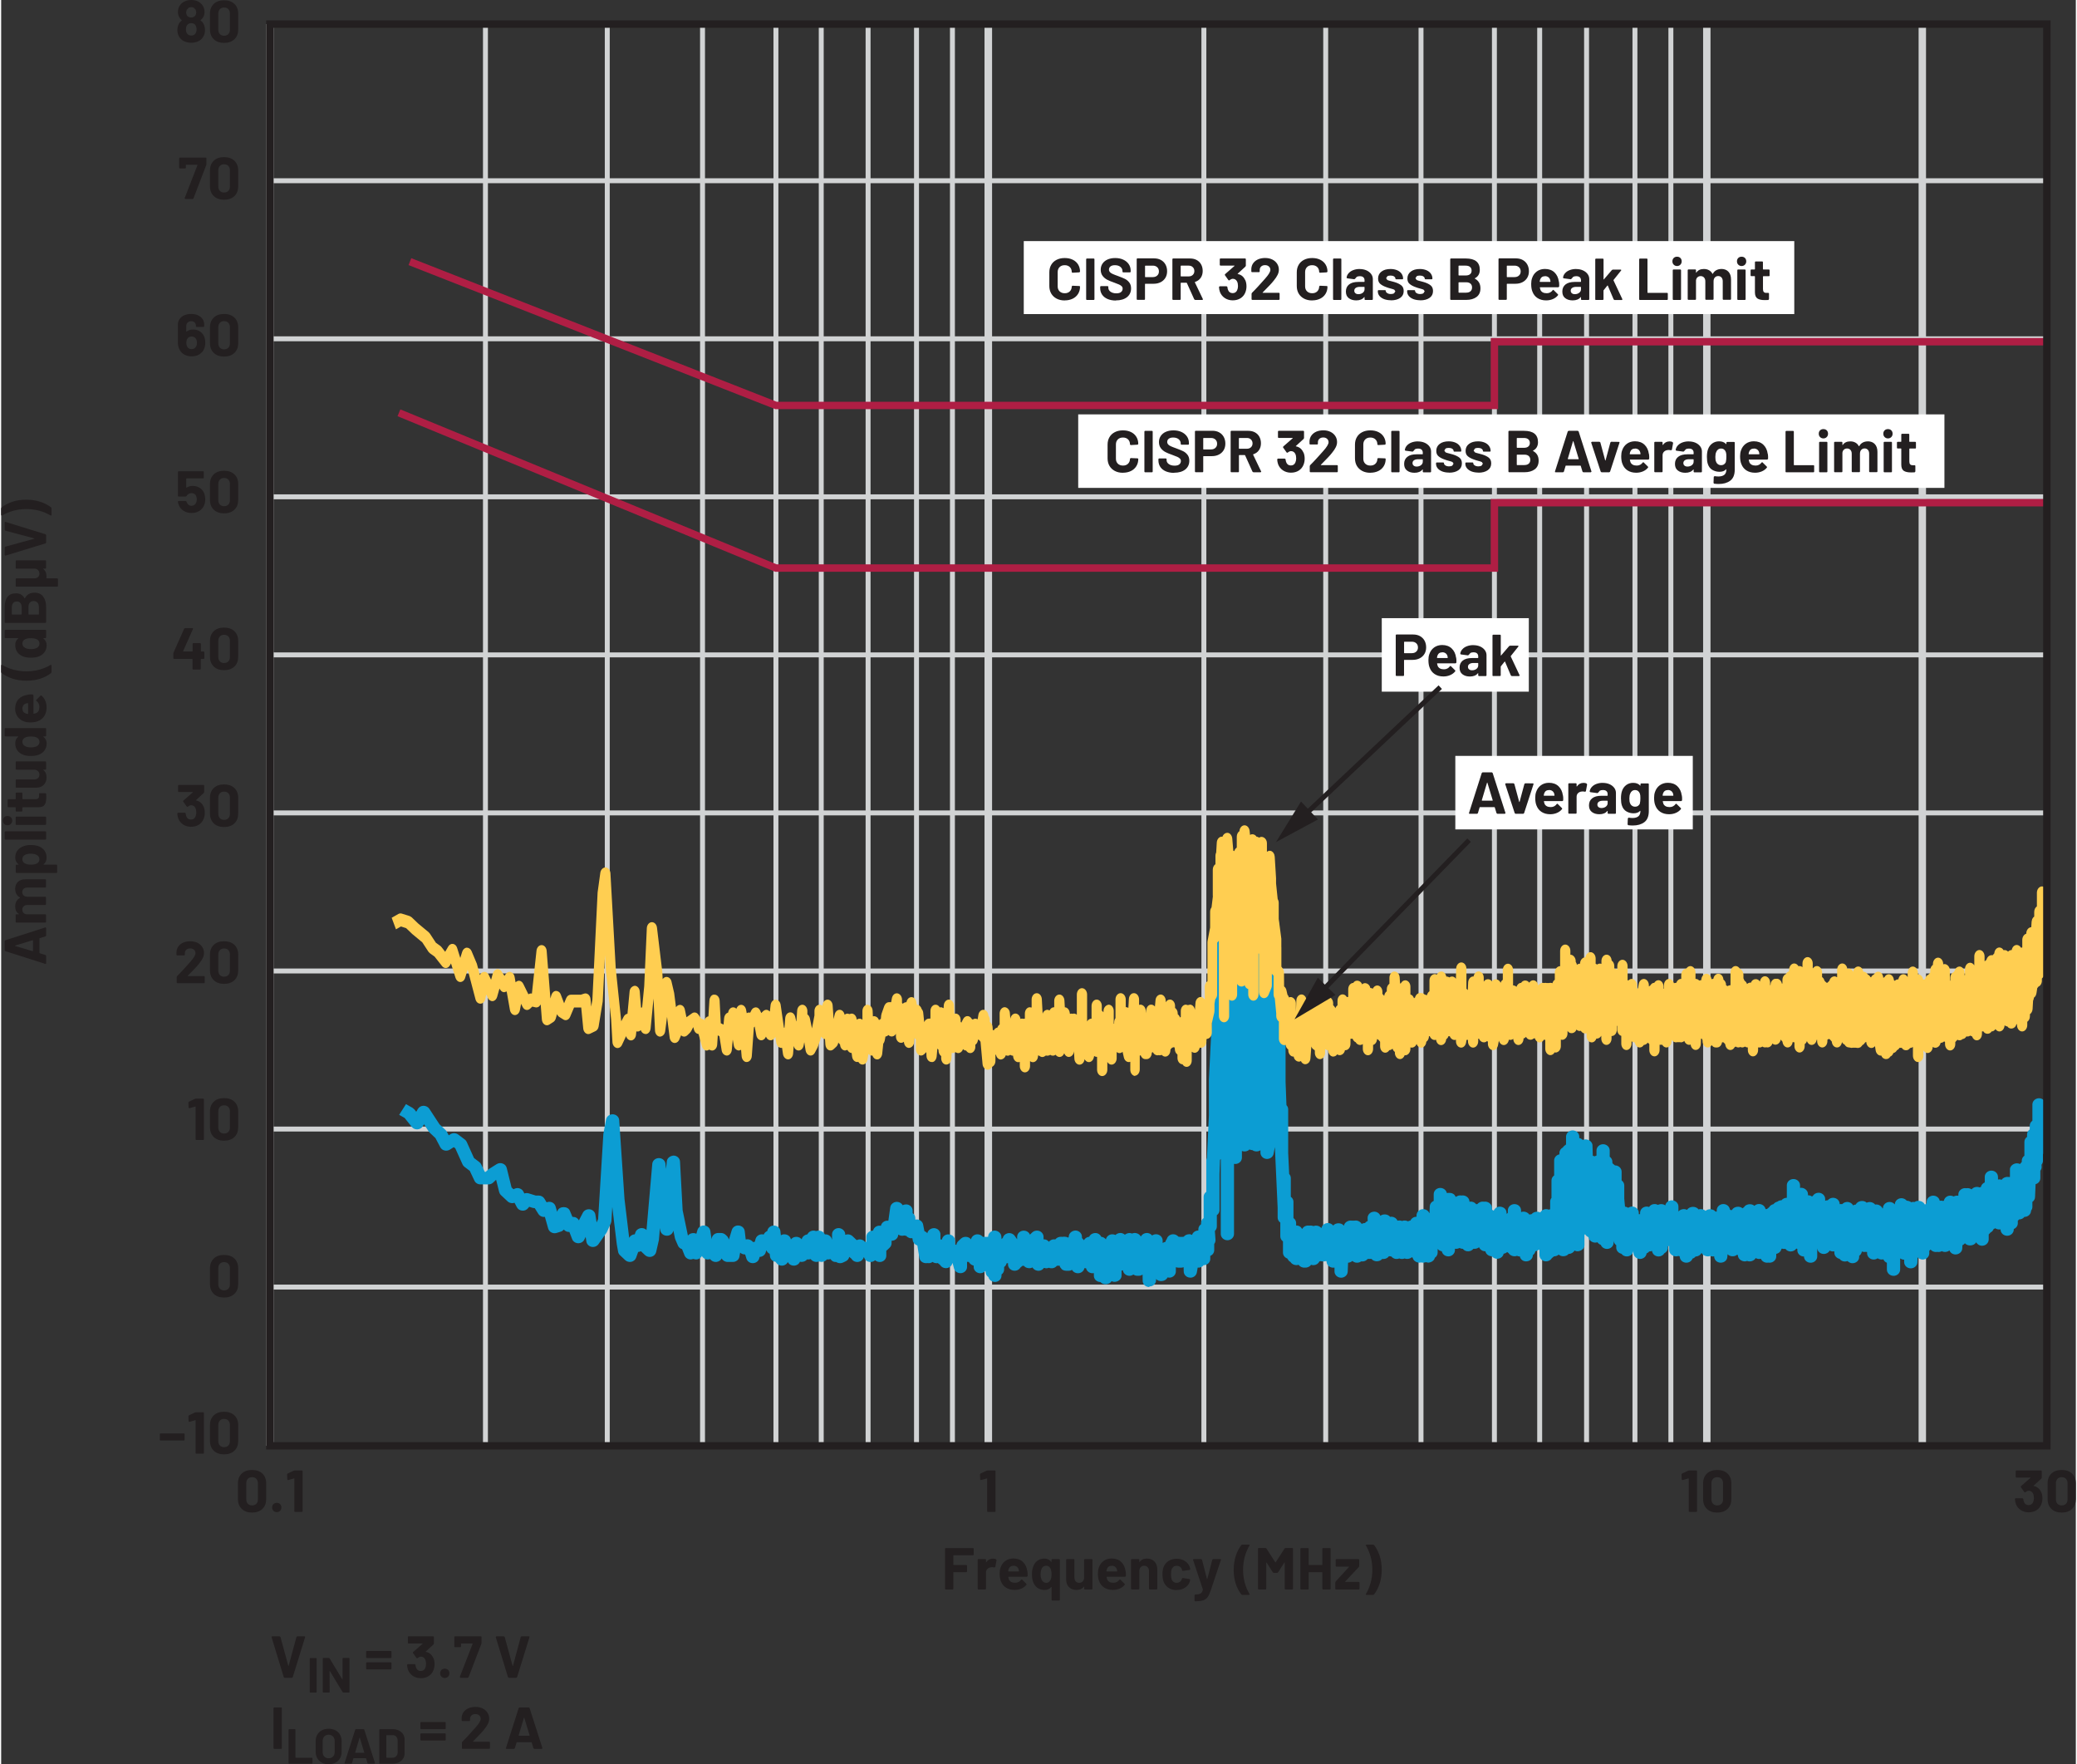 <?xml version="1.0" encoding="UTF-8"?><svg id="uuid-8493baa4-8af9-498c-bfc0-9e51a498f267" xmlns="http://www.w3.org/2000/svg" width="5.84in" height="4.96in" viewBox="0 0 420.31 357.38"><rect x="0" y="0" width="420.31" height="357.38" fill="#333333" stroke="none"/><polygon points="57.4 339.87 58.92 339.87 59.07 339.75 61.58 331.63 61.57 331.51 61.46 331.47 59.98 331.47 59.82 331.59 58.24 337.44 58.21 337.48 58.17 337.44 56.58 331.59 56.41 331.47 54.9 331.47 54.76 331.59 54.78 331.63 57.25 339.75 57.4 339.87" fill="#231f20"/><path d="M69.16,335.99v4.2s0,.04,0,.04l-.04-.03-2.58-4.26-.14-.08h-1.13l-.09.04-.03.08v6.76l.03.08.09.04h1.17l.08-.04.03-.08-.02-4.22.02-.04.04.02,2.59,4.28.14.08h1.13l.08-.04.04-.08v-6.76l-.04-.08-.08-.04h-1.17l-.08.04-.04.08ZM62.63,342.87h1.17l.08-.04.03-.08v-6.76l-.03-.08-.08-.04h-1.17l-.09.04-.03.08v6.76l.03.08.09.04Z" fill="#231f20"/><path d="M102.85,339.87h1.51l.16-.12,2.51-8.11v-.12s-.12-.05-.12-.05h-1.48l-.17.12-1.57,5.86-.04.04-.04-.04-1.6-5.86-.17-.12h-1.51l-.13.12v.05s2.48,8.11,2.48,8.11l.16.12ZM93.02,339.87h1.5l.17-.11,2.59-6.76.04-.18v-1.21l-.04-.1-.1-.04h-5.24l-.1.04-.04.1v1.92s.03.1.03.1l.1.04h1.09l.1-.04.04-.1v-.55l.06-.06h2.24l.05.07-2.6,6.71.12.17ZM89.86,339.91c.27,0,.5-.09.68-.27.18-.18.27-.41.27-.68s-.09-.51-.26-.68-.4-.26-.68-.26-.51.09-.68.26-.26.4-.26.68.09.5.27.68c.18.18.41.27.68.27ZM87.54,335.86c-.3-.69-.79-1.1-1.49-1.24l-.05-.02.02-.05,1.57-1.44.08-.18v-1.32l-.04-.1-.1-.04h-5l-.1.04-.04.1v1.16l.04.1.1.04h2.82l.04.02-.02.05-1.91,1.67-.05.12.02.08.71,1,.11.07.1-.04.35-.22.28-.08c.43,0,.74.19.92.56.12.24.18.55.18.92,0,.32-.06.6-.17.84-.17.39-.48.59-.92.59-.22,0-.42-.06-.58-.17-.16-.12-.28-.28-.35-.49-.06-.13-.1-.32-.13-.59l-.14-.14h-1.42l-.14.14c.02.36.08.7.19,1.01.2.52.53.93.99,1.24.46.3.99.46,1.6.46s1.15-.14,1.6-.43c.45-.29.77-.69.97-1.2.14-.37.22-.77.22-1.2,0-.48-.08-.9-.24-1.27ZM74.08,338.17h4.85l.1-.04.04-.1v-1.16l-.04-.1-.1-.04h-4.85l-.1.04-.04.1v1.16l.04.1.1.04ZM74.08,335.87h4.85l.1-.04.04-.1v-1.16l-.04-.1-.1-.04h-4.85l-.1.04-.04.1v1.16l.04.1.1.04Z" fill="#231f20"/><polygon points="55.32 354.27 56.72 354.27 56.82 354.22 56.86 354.12 56.86 346.01 56.82 345.91 56.72 345.87 55.32 345.87 55.21 345.91 55.17 346.01 55.17 354.12 55.21 354.22 55.32 354.27" fill="#231f20"/><path d="M78.02,356.01v-4.48l.05-.05h1.2c.32,0,.58.1.77.31.19.21.29.48.29.83v2.3c0,.35-.11.62-.29.83-.19.21-.44.31-.75.31h-1.21l-.05-.05ZM76.73,357.27h2.5c.5,0,.94-.09,1.31-.26s.67-.43.88-.75c.21-.32.31-.69.31-1.11v-2.76c0-.42-.1-.79-.31-1.11-.21-.32-.5-.57-.88-.75-.38-.18-.81-.26-1.31-.26h-2.5l-.09.04-.03.08v6.76l.03.08.09.04ZM71.72,355l.88-2.97.03-.04.03.04.9,2.97-.04.06h-1.76l-.04-.06ZM74.35,357.27h1.27l.11-.09v-.05s-2.17-6.76-2.17-6.76l-.13-.1h-1.57l-.13.1-2.16,6.76v.1s.1.04.1.04h1.27l.13-.1.29-.98.05-.04h2.46l.05.04.3.98.13.1ZM66.34,356.17c-.37,0-.66-.12-.88-.35s-.33-.54-.33-.93v-2.2c0-.39.11-.7.33-.93.22-.24.52-.36.88-.36s.67.12.9.36c.22.24.33.55.33.93v2.2c0,.39-.11.7-.34.93s-.52.35-.89.35ZM66.34,357.38c.53,0,.99-.11,1.39-.32.4-.21.71-.51.92-.89s.33-.83.33-1.33v-2.14c0-.49-.11-.93-.33-1.31s-.53-.67-.92-.88c-.4-.21-.86-.32-1.39-.32s-.98.11-1.38.32-.71.5-.92.88-.33.82-.33,1.31v2.14c0,.5.11.94.33,1.32.22.38.53.68.92.9s.86.32,1.38.32ZM58.33,357.27h4.61l.08-.04.04-.08v-.97l-.04-.08-.08-.04h-3.27l-.05-.05v-5.62l-.03-.08-.08-.04h-1.17l-.09.04-.03.08v6.76l.03.08.09.04Z" fill="#231f20"/><path d="M104.84,351.54l1.06-3.56.04-.04.04.04,1.08,3.56-.05.07h-2.11l-.05-.07ZM108,354.27h1.52l.13-.11v-.06s-2.6-8.11-2.6-8.11l-.16-.12h-1.88l-.16.12-2.59,8.11v.13s.12.04.12.04h1.52l.16-.12.35-1.18.06-.05h2.95l.06.05.36,1.18.16.12ZM95.6,352.74l.18-.18c.57-.58,1-1.02,1.28-1.32.29-.3.56-.61.8-.92.34-.41.59-.79.76-1.14s.25-.7.25-1.03c0-.44-.11-.84-.34-1.2-.23-.36-.55-.65-.97-.86s-.91-.32-1.48-.32c-.51,0-.97.09-1.39.26-.41.18-.74.43-.99.76-.25.33-.38.71-.41,1.15v.56l.04.1.1.04h1.42l.1-.04.04-.1v-.3c0-.3.1-.53.3-.71.2-.18.46-.27.78-.27s.58.09.78.27c.2.18.3.41.3.69,0,.39-.36.99-1.09,1.8-.23.24-.46.49-.68.76-.1.11-.36.39-.77.85-.41.45-.81.87-1.2,1.25l-.07.18v1.1l.04.1.1.04h5.4l.1-.04.04-.1v-1.16l-.04-.1-.1-.04h-3.25l-.05-.02v-.05ZM85.07,352.57h4.85l.1-.04.04-.1v-1.16l-.04-.1-.1-.04h-4.85l-.1.04-.04.1v1.16l.04.1.1.04ZM85.07,350.27h4.85l.1-.04.04-.1v-1.16l-.04-.1-.1-.04h-4.85l-.1.04-.04.1v1.16l.04.1.1.04Z" fill="#231f20"/><polyline points="53.69 4.88 53.69 292.88 55.19 292.88 55.19 4.88" fill="#d1d3d4"/><path d="M97.61,4.88v288h1V4.88h-1ZM122.29,4.88v288h1V4.88h-1ZM141.59,4.88v288h1V4.88h-1ZM156.46,4.88v288h1V4.88h-1ZM165.64,4.88v288h1V4.88h-1ZM175.13,4.88v288h1V4.88h-1ZM184.94,4.88v288h1V4.88h-1ZM192.22,4.88v288h1V4.88h-1Z" fill="#d1d3d4"/><polyline points="199.24 4.88 199.24 292.88 200.74 292.88 200.74 4.88" fill="#d1d3d4"/><polyline points="199.24 4.88 199.24 292.88 200.74 292.88 200.74 4.88" fill="#d1d3d4"/><path d="M243.16,4.88v288h1V4.88h-1ZM267.84,4.88v288h1V4.88h-1ZM287.15,4.88v288h1V4.88h-1ZM302.02,4.88v288h1V4.88h-1ZM311.19,4.88v288h1V4.88h-1ZM320.69,4.88v288h1V4.88h-1ZM330.49,4.88v288h1V4.88h-1ZM337.77,4.88v288h1V4.88h-1Z" fill="#d1d3d4"/><polyline points="344.8 4.88 344.8 292.88 346.3 292.88 346.3 4.88" fill="#d1d3d4"/><polyline points="388.46 4.88 388.46 292.88 389.96 292.88 389.96 4.88" fill="#d1d3d4"/><polyline points="54.44 37.11 414.44 37.11 414.44 36.11 54.44 36.11" fill="#d1d3d4"/><polyline points="54.44 69.13 414.44 69.13 414.44 68.13 54.44 68.13" fill="#d1d3d4"/><polyline points="54.44 101.14 414.44 101.14 414.44 100.14 54.44 100.14" fill="#d1d3d4"/><polyline points="54.44 133.16 414.44 133.16 414.44 132.16 54.44 132.16" fill="#d1d3d4"/><polyline points="54.44 165.17 414.44 165.17 414.44 164.17 54.44 164.17" fill="#d1d3d4"/><polyline points="54.44 197.19 414.44 197.19 414.44 196.19 54.44 196.19" fill="#d1d3d4"/><polyline points="54.44 229.21 414.44 229.21 414.44 228.21 54.44 228.21" fill="#d1d3d4"/><polyline points="54.44 261.22 414.44 261.22 414.44 260.22 54.44 260.22" fill="#d1d3d4"/><path d="M232.6,260.72c-.74,0-1.34-.57-1.34-1.27l-.02-1.26c-.26.18-.59.28-.93.24h-.19c-.28,0-.53-.1-.74-.25-.26.19-.59.28-.93.25-.63-.06-1.13-.53-1.2-1.12l-.27.08v1.04c0,.93-1.23,1.53-2.02,1.09-.41.75-1.73.85-2.26.18h-.05c-.72-.03-1.28-.59-1.28-1.27v-.53l-.33.02c-.62-.03-1.13-.45-1.25-1.01l-.33-.03c-.09.49-.49.89-1.01,1.01-.61.13-1.22-.14-1.5-.65-.2.11-.43.18-.68.18h-.53l-.36-.05h0s0,0,0,0h0c-.19-.05-.36-.14-.5-.25h0s0,0,0,0h0l-.36-.46h0s0,0,0,0l-.09-.28-.39.03-.15-.02c-.21.28-.54.47-.92.52-.24.02-.49,0-.7-.1l-.28.08c-.25.05-.51.02-.74-.06-.28.43-.82.67-1.35.57-.43-.07-.78-.32-.97-.66-.55.31-1.37.15-1.75-.33h-.13s-.13,0-.13,0l-.43.35c-.29.5-.9.75-1.48.62-.6-.14-1.03-.65-1.03-1.23v-.27l-.26.02-.03.02c-.07.31-.26.56-.5.74v.5c0,.41-.21.78-.53,1.01v.25c0,.68-.57,1.24-1.29,1.27-.66-.01-1.22-.4-1.36-.99-.3-.2-.52-.52-.56-.9l-.04-.36c-.26.31-.68.48-1.12.48-.71-.04-1.27-.59-1.27-1.27v-.28c-.34-.07-.65-.26-.85-.54l-.14-.2-.35-.02v1.03c0,.64-.5,1.18-1.18,1.26-.68.07-1.3-.33-1.46-.95l-.27-1.02-.06-.07c-.12.62-.74,1.08-1.4,1.03-.48-.02-.88-.29-1.1-.66l-.45-.37c-.29.06-.6.02-.87-.11l-.2-.12c-.21.15-.46.24-.73.25l-.34-.02-.17.02c-.72.04-1.32-.42-1.43-1.07l-.41-2.52c-.46-.14-.83-.51-.92-.98l-.09-.49h-.46c-.32-.08-.61-.25-.8-.49h-.14s-.26-.06-.26-.06l-.15.04c-.38.07-.76-.02-1.05-.23,0,.7-.6,1.26-1.34,1.26h-.01v.5c0,.34-.14.66-.39.9l-.54.51-.14.12v1.01c0,.62-.48,1.15-1.12,1.25-.43.06-.86-.07-1.15-.35-.24.23-.58.36-.94.36-.58,0-1.09-.35-1.27-.87l-.09-.14v.05c-.18.62-.8,1.02-1.48.95-.44-.05-.81-.3-1.01-.65l-.45-.38v.02c-.08.38-.35.71-.72.88l-.53.25c-.4.19-.88.18-1.27-.03l-.13-.08c-.56.03-.9-.22-1.15-.59-.2.07-.42.1-.65.07h-.07c-.26.33-.71.51-1.16.51l-.46-.1c-.58.24-1.33.02-1.67-.48-.19.07-.4.09-.61.08l-.12-.02c-.26.34-.69.52-1.14.52l-.3-.05c-.19.46-.66.79-1.2.8-.61,0-1.03-.28-1.26-.72-.17.34-.5.6-.91.69-.55.11-1.11-.09-1.42-.53l-.15-.21c-.6-.08-1.08-.54-1.14-1.12l-.06-.51c-.31-.15-.56-.41-.68-.73l-.11.4c-.14.55-.65.94-1.24.96l-.1.35c-.16.54-.69.92-1.29.92-.6,0-1.12-.37-1.29-.92l-.26-.85h-.06c-.36,0-.7-.13-.95-.37h0s-.15.84-.15.84c-.11.61-.67,1.05-1.32,1.05h-1.07c-.52,0-.98-.28-1.2-.71-.19.37-.56.63-1,.7-.52.07-1.05-.15-1.34-.57-.35.12-.73.11-1.06-.05-.27-.13-.49-.33-.61-.58-.25.47-.79.77-1.34.7l-.4-.1-.41.1c-.58.06-1.16-.28-1.37-.82l-.5-1.26c-.38-.11-.69-.38-.84-.74l-.54-1.26-.07-.23-.31-1.53c-.11.59-.65,1.03-1.29,1.04h-.03c-.67,0-1.24-.47-1.33-1.1l-.07-.47-.21,2.43-.56,2.45c-.11.45-.46.81-.93.94-.47.13-.98,0-1.32-.32l-.83-.79c-.16.08-.34.13-.53.14h-.03s-.42,1.17-.42,1.17c-.15.41-.51.73-.96.83-.45.1-.92-.03-1.25-.34l-1.07-1.01c-.2-.19-.33-.43-.37-.69l-.27-1.52-.91-7.54-.17,2.86-.11.43-.8,1.77-.12.2-1.6,2.27c-.31.44-.87.65-1.41.54-.54-.12-.95-.53-1.03-1.05l-.15-.97-.26.54c-.22.47-.73.77-1.27.75-.55-.02-1.02-.35-1.21-.83l-.55-1.44-.46-.06c-.27-.08-.5-.24-.67-.45-.16.2-.39.36-.65.44l-.8.25c-.35.11-.73.08-1.06-.09-.33-.17-.56-.45-.66-.79l-.67-2.37c-.52.08-1.06-.17-1.34-.63l-.71-1.13-.42-.06-.71-.22-.23.28c-.28.35-.74.55-1.19.5-.46-.04-.87-.3-1.08-.7l-.47-.9c-.48.17-1.04.06-1.41-.29l-1.34-1.26c-.18-.17-.3-.38-.36-.61l-.62-2.5-.6.57c-.25.24-.59.37-.95.37h-1.62c-.53,0-1.01-.29-1.22-.75l-.94-1.99-1.08-.82c-.17-.13-.31-.3-.39-.49l-1.47-3.26-.31-.23-.79.5c-.32.2-.71.26-1.09.17-.37-.09-.68-.33-.85-.66l-.97-1.84-1.18-1.12-.19-.23-.96-1.46-.23.39c-.22.38-.63.62-1.08.65-.45.03-.89-.16-1.16-.5l-1.45-1.82-1.11-.63,1.38-2.17,1.34.76.38.33.36.46.33-.57c.23-.39.66-.64,1.14-.65.45.01.92.22,1.17.6l2.07,3.16,1.23,1.16.25.33.39.74.34-.22c.49-.31,1.12-.28,1.58.06l1.34,1.01c.17.13.31.3.39.49l1.47,3.26,1.07.81c.17.13.3.29.39.47l.72,1.52h.2l.41-.39.2-.16,1.6-1.01c.37-.23.83-.28,1.23-.12.41.15.71.48.81.89l.98,3.95.39.36.21-.1c.32-.15.69-.18,1.02-.07.34.11.62.33.77.64l.21.39c.28-.1.59-.11.89-.02l1.42.44h.59c.48,0,.92.24,1.16.64l.44.73c.34-.14.74-.14,1.08,0,.37.16.64.46.74.83l.31,1.09.09-.22c.4-.97,2.08-.97,2.49,0l.52,1.24.52.06c.35.11.64.35.79.66l.81-1.55c.26-.5.83-.77,1.41-.69.58.09,1.03.52,1.12,1.06l.25,1.6.31-.68,1.06-17.26.55-2.93c.12-.63.7-1.07,1.4-1.04.68.04,1.22.55,1.26,1.18l1.07,15.95.95,7.89c.21-.4.63-.68,1.11-.71h.02s.14-.4.14-.4c.19-.54.76-.88,1.34-.86.35.02.67.16.9.39l1.17-13.41c.06-.65.63-1.15,1.32-1.16h.02c.68,0,1.26.49,1.33,1.13l.12,1.06.16-1.55c.07-.66.68-1.09,1.36-1.15.7.01,1.27.54,1.31,1.2l.53,9.86,1.07,5.15c.37-.48,1.15-.65,1.71-.37l.22-.75c.17-.58.73-.95,1.38-.92.63.04,1.14.49,1.23,1.08l.26,1.71.03-.21c.1-.62.66-1.07,1.32-1.07h.53c.35,0,.7.13.95.37l.27.25c.15.14.26.31.32.49l.09.25v-.06s.58-1.9.58-1.9c.18-.58.76-.98,1.4-.91.64.05,1.15.52,1.22,1.12l.2,1.7.34-.04h0c.35,0,.7.14.95.37l.22.21.32-.07h.01l.15-.56c.12-.44.48-.79.94-.91.24-.06.49-.06.72,0h0c.14-.33.4-.57.72-.7.08-.63.64-1.1,1.31-1.11h.02c.68,0,1.26.49,1.33,1.13l.09.83c.19-.12.42-.19.67-.19.71,0,1.23.41,1.36,1.01v.04c.17-.22.41-.4.69-.48.47-.15,1.01-.03,1.36.31l.15.14v-.06c.15-.51.6-.87,1.12-.94l.15-.21c.31-.44.87-.65,1.42-.53l.23.07c.64-.27,1.48.05,1.76.66.69-.04,1.29.38,1.42,1.01v.02s.04,0,.04,0v-1.03c0-.69.58-1.25,1.3-1.27.65-.02,1.33.51,1.37,1.2v.17s.02,0,.02,0c.5-.2,1.07-.09,1.46.27l.83.79.48-.14c.48-.04.94.15,1.22.5h.26v-1.01c0-.65.52-1.2,1.21-1.26h.16c.12-.54.59-.96,1.19-1.01l.41.02v-.02c.12-.56.63-.98,1.23-1.01h.27s.38-2.71.38-2.71c.09-.66.74-1.15,1.42-1.1.48.03.89.3,1.1.68.22-.12.48-.17.75-.17.71.03,1.27.59,1.27,1.27v.5c.33.23.54.6.54,1.01v.29l.4-.02c.59.06,1.08.48,1.18,1.03l.26,1.33c.23.09.44.24.59.44.12-.62.72-1.04,1.38-1.04.71.03,1.28.59,1.28,1.27v1.01s.3.03.3.03c.12-.63.72-1.11,1.4-1.04.71.04,1.26.59,1.26,1.26v.78l.27.08c.03-.28.17-.55.38-.75l.54-.51c.35-.33.86-.45,1.34-.32.29.08.53.25.7.47h0c.11-.53.57-.95,1.15-1.02.48-.06.95.14,1.23.49h.07s.2.03.2.03l.37-.02.17.02.28-.03c0-.68.57-1.23,1.29-1.26.68,0,1.33.49,1.39,1.17l.04.55.25-.22c.1-.44.45-.8.92-.93.57-.16,1.18.05,1.5.51l.49.69v-.49c0-.66.53-1.2,1.22-1.26.6-.05,1.17.29,1.37.81l.47-.45c.38-.36.96-.47,1.46-.28.5.2.83.66.83,1.17v.5c.52,0,.84.2,1.08.5.2-.25.5-.43.86-.49h.46c.26-.34.7-.55,1.19-.52l.17.02.27-.03h.27c.24,0,.47.06.67.17l.12-.06.02-.22c.07-.67.71-1.14,1.39-1.15.71.03,1.28.59,1.28,1.27v.25l.4.45c.2-.38.59-.65,1.06-.7.22-.47.71-.76,1.29-.76.53.02.97.33,1.17.77.38.04.72.24.93.52.12-.63.72-1.08,1.4-1.03.19.01.38.06.54.14.22-.22.52-.37.86-.4.37-.05.75.09,1.01.32l.13-.03c.25-.2.57-.29.93-.29l.46.1c.24-.1.52-.14.79-.08.43.08.78.35.96.7.24-.48.79-.77,1.36-.72.38.04.71.23.92.5.22-.16.5-.25.8-.25.74,0,1.34.57,1.34,1.27v.5c.16-.11.35-.19.55-.23.04-.21.14-.41.28-.57.14-.55.67-.97,1.3-.97.44,0,.82.2,1.07.5h.13s.13.03.13.03h.54l.27-.03c.24-.3.61-.49,1.04-.5.22-.05.45.04.64.14.17-.52.68-.9,1.28-.9v-.25c0-.42.22-.79.55-1.02v-.15c-.04-.44.16-.85.52-1.1v-4.31c0-.41.21-.78.54-1.01v-6.32c0-.2.05-.38.13-.55l.4-8.6v-7.31l.54-10.92v-5.03c0-.37.17-.7.43-.93l.1-1.65v-11.09c0-.41.21-.78.54-1.01v-.5c0-.23.06-.44.18-.63l.09-3.47c.02-.61.48-1.11,1.09-1.21.11-.58.65-1.02,1.29-1.03.76-.05,1.34.53,1.36,1.22l.03.76.25-.23v-2.26c0-.41.21-.78.54-1.01v-.5c0-.69.58-1.25,1.31-1.27.67.03,1.33.52,1.37,1.2l.03.59c.78-.14,1.57.47,1.57,1.25v.86c.27.11.5.31.64.56.23.12.41.29.54.51.42.22.7.63.7,1.11v1.81c.76-.16,1.6.46,1.6,1.24l.11,4.72c.1.18.16.38.16.6v2.75l.34,6.98c.12.19.19.41.19.65v2.76l.17,5.22c.22.23.36.53.36.86v7.58l.18,4.73c.22.23.35.53.35.86v8.87l.2,4.22c.21.22.33.51.33.83v3.79c.33.23.54.6.54,1.01v3.3c.33.23.54.6.54,1.01v.5c.57-.03,1,.29,1.22.71.25-.49.81-.78,1.42-.69h.05c.26-.04.56-.01.8.09l.47-.1c.51,0,.9.19,1.16.52h0c.11-.55.59-.98,1.2-1.03.46-.05.91.16,1.19.5.5-.62,1.7-.61,2.17.04.11-.62.72-1.04,1.38-1.05l.21.02h.54c.58-.12,1.19.18,1.46.66.2-.11.43-.17.68-.18.14-.17.33-.32.55-.41l-.02-.57c-.03-.69.53-1.27,1.25-1.31.6-.05,1.15.32,1.34.83.55-.45,1.54-.35,1.97.21l.37-.02c.52.05.95.37,1.13.8.29-.08.63-.06.91.06.21-.09.46-.12.7-.09.18.02.35.08.51.16.15-.08.32-.14.5-.16.2-.45.68-.77,1.23-.77v-.27c0-.7.6-1.27,1.34-1.27.57,0,1.06.34,1.26.82l.03-.02.05-1.3c0-.52.33-.97.8-1.16v-1.37c0-.64.5-1.18,1.18-1.26.64-.07,1.3.33,1.46.95l.02.08.3-.03h.27c.37,0,.72.14.97.39l.29.43c.3-.25.74-.37,1.15-.29.79-.15,1.61.46,1.61,1.24v.02l.13-.02c.47-.05.95.16,1.22.52l.25-.02c.29-.37.83-.58,1.34-.48.79-.15,1.61.46,1.61,1.24v.36l.36.22c.18-.47.64-.8,1.2-.83.79.03,1.33.48,1.39,1.15l.03.33.24-.22v-.5c0-.7.6-1.27,1.34-1.27s1.34.57,1.34,1.27v.35c.57-.24,1.34,0,1.67.5l.36-.07h.09c.38-.49,1.21-.66,1.77-.35.26-.48.81-.75,1.4-.67l.33.09.27-.08v-1.54c0-.29.1-.55.27-.76v-3.54c0-.41.21-.78.54-1.01v-3.03c0-.61.46-1.12,1.07-1.24v-.28c0-.48.28-.9.7-1.11.12-.21.31-.39.54-.51l.1-.15v-1.53c0-.7.6-1.27,1.34-1.27s1.34.57,1.34,1.27v.28c.28.05.53.19.72.39.8-.4,1.96.21,1.96,1.12l.06,2.06.34.13.41-.15v-1.03c0-.7.6-1.27,1.34-1.27s1.34.57,1.34,1.27v1.26c.32.23.54.6.54,1.01v.25l.1.15.43.35c.74,0,1.34.57,1.34,1.27v1.77c.32.23.54.6.54,1.01v2.72l.15,1.58c.24.03.46.11.65.24.22-.16.5-.25.8-.25.74,0,1.34.57,1.34,1.27v.27h.13s.13,0,.13,0v-.27c0-.68.56-1.23,1.27-1.27.2,0,.38.02.55.08.25-.37.64-.61,1.2-.59.22.01.42.07.6.17.45-.24,1.09-.2,1.49.1.12-.58.66-1.03,1.32-1.03.74,0,1.34.57,1.34,1.27v1c.38-.48,1.2-.63,1.75-.33.43-.77,1.82-.83,2.32-.09.47-.16,1.07-.04,1.42.29.53-.49,1.57-.43,2.01.14h.1s.16.02.16.02v-.27c0-.7.6-1.27,1.34-1.27.69,0,1.25.49,1.33,1.11l.28.15.16-.1c.39-.67,1.53-.83,2.11-.3l.29-.21c.39-.68,1.54-.83,2.12-.29.24-.23.58-.37.94-.37.66,0,1.21.45,1.32,1.04l.29-.03.43-.35c.18-.32.5-.55.89-.63.18-.25.46-.43.78-.5.23-.18.53-.29.85-.29.25-.31.63-.5,1.07-.5v-2.53c0-.7.6-1.27,1.34-1.27s1.34.57,1.34,1.27v.53c.77-.15,1.6.46,1.6,1.24v.25c.37,0,.59.09.81.25l.16-.1c.23-.39.67-.66,1.18-.66.74,0,1.34.57,1.34,1.27v.35c.16-.07.34-.1.53-.1.25-.31.63-.5,1.07-.5.74,0,1.34.57,1.34,1.27v.02c.31-.05.66,0,.93.14.79-.43,2.01.17,2.01,1.1v1.78c.21.27.3.61.25.94v.08c.05.28,0,.58-.14.83l-.12.77v2.69c0,.41-.21.78-.53,1.01v1.01c0,.7-.6,1.27-1.34,1.27-.45,0-.85-.21-1.09-.54-.6-.13-1.05-.63-1.05-1.24v-.28c-.32.05-.67,0-.95-.15-.22.41-.67.68-1.19.68-.7,0-1.28-.51-1.33-1.16v1.67c0,.7-.6,1.27-1.34,1.27s-1.34-.57-1.34-1.26h-.01c-.74,0-1.34-.57-1.34-1.27v-.28l-.2-.06c-.25.36-.69.58-1.16.59-.44-.01-.82-.22-1.06-.53-.24.04-.5.02-.72-.06l-.1.13c-.12.47-.52.84-1.03.94v.53c0,.79-.81,1.4-1.61,1.24-.63.12-1.29-.23-1.51-.78-.34.1-.75.04-1.05-.14-.3.56-1.12.84-1.73.58-.8.34-1.87-.28-1.88-1.16l-.13-.11c-.52.48-1.5.43-1.96-.09l-.04.54c-.05.68-.58,1.17-1.38,1.18-.72-.02-1.29-.58-1.29-1.27v-.02c-.26.05-.56.02-.8-.08-.62.25-1.46-.04-1.75-.62-.21.41-.64.71-1.16.73h-.05c-.15.2-.37.35-.62.43-.19.49-.68.83-1.26.83-.74,0-1.34-.57-1.34-1.27v-.02l-.26-.08c-.81.32-1.88-.28-1.88-1.16v-.86l-.26.08v.28c0,.48-.28.9-.7,1.11-.23.39-.67.66-1.18.66-.69,0-1.25-.49-1.33-1.12h-.02c-.17.06-.35.1-.54.1-.14.17-.33.31-.54.4-.08.63-.64,1.12-1.33,1.12-.74,0-1.34-.57-1.34-1.27v-.28h-.02c-.12.59-.66,1.04-1.32,1.04-.45,0-.85-.21-1.09-.54-.6-.13-1.05-.63-1.05-1.24v-.5c-.29-.21-.49-.52-.53-.89v.38c0,.7-.6,1.27-1.34,1.27-.58,0-1.07-.35-1.26-.83-.29-.1-.52-.28-.68-.52-.76.28-1.71-.24-1.82-1.03-.28-.12-.52-.32-.66-.58l-.15.07v2.13c0,.94-1.23,1.53-2.02,1.09-.22.41-.68.68-1.19.68-.44.56-1.47.64-2.01.14-.25.23-.58.34-.95.36l-.43.35c-.23.39-.67.66-1.18.66-.74,0-1.34-.57-1.34-1.27v-1.01l-.13-.11c-.18.17-.42.29-.69.34-.06.32-.25.59-.51.78,0,.66-.54,1.21-1.23,1.26-.71.09-1.29-.38-1.42-1.01-.19.05-.39-.03-.56-.1-.61.24-1.4-.02-1.71-.56l-.29-.21c-.19.18-.44.3-.71.34-.11.55-.59.97-1.2,1.02-.46.05-.92-.16-1.19-.5h-.03c-.63-.02-1.16-.45-1.28-1.01h-.02c-.57,0-1.06-.34-1.26-.82-.27.22-.65.35-1.02.31h-.13c-.23.29-.58.49-.99.51-.51.03-.89-.17-1.15-.5-.24,0-.47-.06-.67-.17-.27.15-.62.2-.93.15v.28c0,.7-.6,1.27-1.34,1.27-.65,0-1.2-.44-1.32-1.03-.34-.06-.64-.23-.84-.48v.75c0,.43-.23.81-.57,1.04-.14.58-.71.95-1.34.99l-.5-.1c-.28.12-.64.14-.94.05-.71.21-1.54-.24-1.71-.93l-.16-.13c-.37.34-.99.45-1.47.26-.33.14-.75.14-1.08,0-.22.09-.46.12-.71.1-.37-.05-.69-.23-.9-.5l-.4-.06-.11.03c-.24.33-.65.54-1.09.54h-.27c-.5.62-1.68.61-2.16-.02h-.52s-.27.02-.27.02c-.21.27-.54.45-.91.49h-.4c-.24.17-.5.27-.88.26-.35-.01-.66-.15-.89-.36h0s0,.01,0,.01c-.17.15-.39.27-.62.32l-.25.03-.07,1.82c-.03.68-.62,1.22-1.34,1.22h-.02c-.73-.01-1.32-.58-1.32-1.27v-.78l-.33.02c-.72-.03-1.28-.59-1.28-1.27l-.09-.07-.44.07h-.27l-.4-.06-.24.05c-.19.43-.62.73-1.14.77-.19.01-.39-.01-.56-.08-.26.39-.75.62-1.27.58-.5.04-1-.2-1.26-.58-.58.21-1.34-.05-1.64-.57l-.29-.2-.33-.45-.02-.05c-.51-.18-.88-.64-.88-1.19v-2.28c-.33-.23-.54-.6-.54-1.01v-2.8c-.32-.23-.54-.6-.54-1.01v-1.99l-.53-11.62h0s-.03-.66-.03-.66l-.26,1.35c-.12.65-.76,1.09-1.44,1.04-.69-.06-1.22-.61-1.22-1.26v-.5c-.45.32-1.18.32-1.63-.02-.21,0-.42-.05-.59-.14-.37.38-1.03.52-1.54.3v1.37c0,.69-.58,1.25-1.3,1.27l-.3-.02v14.2c0,.7-.6,1.27-1.34,1.27s-1.34-.57-1.34-1.27v-15.18l-.15.16-.11,2.87v7.33c0,.41-.21.78-.54,1.01v2.29c0,.35-.15.68-.4.91l.13,1.78c.02.3-.07.61-.26.85v1.26c0,.52-.33.97-.8,1.16v.61c0,.7-.6,1.27-1.34,1.27-.14.18-.33.32-.56.41-.21.08-.43.12-.65.09l-.17.97c-.11.65-.73,1.13-1.43,1.05-.69-.05-1.23-.6-1.23-1.26l-.02-.85c-.16.06-.33.1-.51.1h-.53c-.19,0-.37-.04-.53-.1v.86c0,.66-.54,1.21-1.24,1.26l-.46-.04c-.35.83-1.75,1-2.31.3v.25c0,.7-.6,1.27-1.34,1.27Z" fill="#0c9dd3"/><path d="M383.37,258.44c-.74,0-1.34-.57-1.34-1.27v-1.37c-.32-.13-.58-.38-.71-.7-.39.1-.84.02-1.16-.21-.22.16-.5.25-.8.25-.74,0-1.34-.57-1.34-1.27v-.25l-.26-.03c-.27.05-.56.02-.8-.08h0c-.05.36-.25.68-.54.87v.24c0,.7-.6,1.27-1.34,1.27s-1.34-.57-1.34-1.27v-.25c-.32-.23-.54-.6-.54-1.01v-1.26c-.32-.23-.54-.6-.54-1.01v-6.34c0-.7.6-1.27,1.34-1.27.52,0,.97.28,1.19.69.16-.09.34-.15.54-.17.35-.77,1.62-.97,2.21-.37.56-.28,1.35-.1,1.71.38.62-.11,1.28.25,1.5.8l.08-.06c0-.7.6-1.27,1.34-1.27.44,0,.82.2,1.07.5,0-.7.6-1.26,1.34-1.26.44,0,.82.2,1.07.5.34.02.67.12.91.32.17-.06.35-.08.53-.07l.15.02c.63-.47,1.74-.21,2.06.49h.11s.27-.26.27-.26v-.25c0-.7.6-1.27,1.34-1.27.66,0,1.21.45,1.32,1.04.22-.04.47-.03.69.03l.15-.04c.11-.58.64-1.02,1.28-1.03.25,0,.5.06.71.17.27-.15.63-.21.94-.15v-.28c0-.79.82-1.39,1.61-1.24.38-.07.78.02,1.07.23.35-.44,1.06-.63,1.6-.4l.29-.08c.08-.42.38-.76.78-.93v-1.12c0-.7.6-1.27,1.34-1.27s1.34.57,1.34,1.27v.53c.24-.05.51-.03.74.06.26-.39.77-.63,1.27-.58l.41.02v-1.54c0-.94,1.23-1.54,2.02-1.09l.38-.43v-.25c0-.41.21-.78.53-1.01v-2.8c0-.41.21-.78.54-1.01v-.5c0-.41.21-.78.54-1.01v-.74l.04-.32c.05-.2.15-.38.29-.52l.21-.18v-3.29c0-.7.6-1.27,1.34-1.27s1.34.57,1.34,1.27v3.64l.22.83.05.31h0s0,.02,0,.02v1.77h0v1.79c0,.41-.21.78-.54,1.01,0,.27-.09.54-.27.76v1.26c0,.29-.1.55-.27.76l-.02.23.02.16c.03.31-.07.63-.26.87v1.52c0,.57-.4,1.06-.96,1.21l-.11,2.58c0,.41-.21.78-.54,1.01v1.01c0,.29-.1.55-.27.76,0,.7-.6,1.27-1.34,1.27-.24.31-.63.51-1.07.51l-.27.25v.52c0,.52-.34.98-.82,1.17v.1c0,.7-.6,1.27-1.34,1.27s-1.34-.57-1.34-1.27v-.02c-.36.06-.77-.02-1.07-.23l-.34.17c-.11.29-.33.54-.62.68l-.37.41v1.01c0,.7-.6,1.27-1.34,1.27-.53,0-.99-.29-1.2-.71-.4.77-1.73.88-2.27.21-.13.16-.31.3-.51.39l-.04.69c-.04.68-.66,1.19-1.38,1.19-.56-.01-1.03-.35-1.21-.82-.41.34-1.09.41-1.55.15-.27.15-.62.21-.94.14l-.27.03c-.44,0-.82-.2-1.07-.5l-.26.25v.51c0,.7-.6,1.27-1.34,1.27-.41,0-.78-.18-1.03-.45l-.04,1.01c-.03.68-.62,1.22-1.34,1.22h-.03c-.73-.01-1.31-.58-1.31-1.27v-.5c-.23.05-.59-.09-.81-.25v2.27c0,.7-.6,1.27-1.34,1.27Z" fill="#0c9dd3"/><path d="M229.79,217.97c-.57,0-1.04-.58-1.04-1.29v-1.6l-.16.05c-.52.09-1-.3-1.14-.92l-.26-1.14c-.26.24-.6.32-.92.21l-.28-.17v1.26c0,.57-.3,1.08-.75,1.24-.43.16-.88-.05-1.14-.5v1.58c0,.71-.46,1.29-1.04,1.29s-1.04-.58-1.04-1.29v-2.59c-.21,0-.41-.06-.59-.19l-.07.31c-.14.62-.63,1.01-1.14.92-.31-.05-.57-.28-.73-.58-.07.67-.55,1.15-1.1,1.11-.54-.05-.97-.61-.97-1.29l-.08-1.44v.02c-.06.68-.52,1.15-1.09,1.15-.4-.03-.73-.33-.89-.75-.15.41-.47.71-.86.75-.34.03-.67-.15-.88-.45-.32.25-.77.26-1.09.01-.17.13-.38.18-.59.19l-.21-.04-.18.04c-.21.2-.48.31-.77.25-.18-.03-.34-.12-.48-.25l-.24-.06v.08c0,.71-.46,1.29-1.04,1.29-.21,0-.41-.08-.58-.22v.99c0,.71-.46,1.29-1.04,1.29s-1.04-.58-1.04-1.29v-.83c-.19.07-.4.08-.6,0-.44-.16-.75-.66-.75-1.24h0c-.21-.02-.41-.07-.58-.2-.18.14-.39.22-.63.18l-.28-.08c-.15.52-.58.83-1.01.86-.48-.02-.88-.45-.98-1.01l-.1.08v1.2c0,.57-.3,1.05-.71,1.22-.18.33-.47.55-.81.58-.54,0-1.03-.46-1.09-1.15l-.41-4.52-.26-.33-.23-.14-.05.24c-.07.37-.26.66-.51.83v.41c0,.66-.4,1.22-.94,1.28-.38.04-.72-.16-.93-.51-.24,0-.46-.11-.63-.29-.13.41-.43.71-.8.79-.25.05-.5-.02-.7-.17l-.46.18-.33-.04-.06,1.16c-.04.7-.47,1.21-1.07,1.21-.56-.02-1-.59-1-1.29v-.43l-.09-.07c-.28-.24-.45-.64-.45-1.06v-.14l-.13-.13-.11-.12-.13,1.56c-.06.67-.51,1.28-1.06,1.16-.54-.01-.98-.55-1.01-1.22l-.03-.78-.45.43c-.31.3-.73.35-1.09.13-.35-.22-.58-.66-.58-1.16v-1.96l-.29-.3-.06.83c-.05.69-.53,1.16-1.08,1.18-.54-.03-.98-.58-.99-1.25-.19.16-.43.24-.68.21-.53-.07-.94-.62-.94-1.28v-.54c-.21.37-.56.58-.95.54-.22-.03-.42-.14-.57-.3-.17.18-.38.29-.6.31l-.15.81c-.05.26-.16.48-.3.65l-.21,2.05c-.07.65-.57,1.18-1.04,1.12-.42,0-.78-.32-.94-.78-.3.05-.59-.08-.81-.32l-.18,1.11c-.1.59-.51,1.03-1,1.04h-.02c-.35,0-.66-.21-.85-.55l-.23.03c-.51,0-.95-.46-1.03-1.1l-.09-.72c-.36-.01-.68-.26-.86-.64l-.45.13c-.51,0-.95-.46-1.03-1.1v-.09s-.37-.41-.37-.41c-.04.33-.19.63-.4.83l-.56.52c-.3.28-.7.33-1.04.14-.34-.19-.58-.6-.61-1.07l-.08-1.14c-.31-.01-.59-.19-.78-.49l-.06.3-.59,1.73-.08.19-.54,1.03c-.23.44-.65.66-1.06.56-.41-.1-.74-.5-.82-1.01l-.27-1.67-.13.69c-.11.58-.53.99-1.01.99h-.02c-.46-.01-.86-.4-.98-.94l-.12,1.58c-.05.64-.47,1.14-.99,1.16-.49,0-.97-.43-1.06-1.07l-.18-1.26h-.21c-.47-.02-.86-.44-.96-1.02l-.2-1.21-.17.25c-.25.36-.64.52-1.01.41-.32-.09-.58-.36-.72-.72-.17.44-.52.74-.93.75h-.01c-.48,0-.9-.41-1.01-.99l-.34-1.8-.02.03-.14.17-.42,5.81c-.05.66-.49,1.17-1.02,1.18-.5.05-.98-.49-1.04-1.15l-.11-1.32-.41.14c-.49,0-.96-.39-1.07-1.02l-.21-1.19-.19,2.09c-.06.63-.48,1.12-.99,1.15-.52-.03-.96-.41-1.06-1.03l-.46-2.87-.33-.21-.12,1.9c-.04.65-.47,1.16-1,1.19-.2,0-.41-.06-.58-.19l-.44.18c-.47.06-.92-.3-1.07-.86l-.69-2.48-.25-.06c-.32-.12-.58-.43-.68-.83l-.13-.49-.04.03-.4.77-.24.32-.54.52c-.28.26-.64.34-.97.2l-.29-.19-.36.85c-.21.49-.64.76-1.09.68-.44-.09-.79-.52-.86-1.07l-.53-4.2-.38,2.92c-.09.65-.55,1.06-1.08,1.08-.53-.04-.95-.56-.98-1.21l-.3-6.51-.59,6.07c-.06.62-.47,1.1-.97,1.13-.46-.02-.85-.3-1.02-.8-.24.24-.56.34-.87.26h-.03s-.07.69-.07.69c-.06.62-.47,1.1-.97,1.14-.45,0-.9-.33-1.04-.88l-.83,1.78c-.23.49-.69.73-1.13.61-.44-.13-.77-.6-.8-1.16l-.27-4.63-1.07-9.98-.17-3.04-.46,9.4-.83,5.07c-.07.43-.31.79-.64.94l-1.08.52c-.3.14-.63.1-.91-.1-.27-.21-.46-.56-.49-.95l-.41-4.26h-1.45l-.79,1.88c-.26.63-.88.88-1.39.55l-.81-.51c-.2-.13-.36-.33-.46-.57l-.25.88c-.09.31-.27.57-.51.72l-.81.52c-.3.19-.67.19-.97-.02-.3-.2-.5-.58-.53-1.01l-.24-3.05-.28.36c-.23.21-.52.29-.8.22l-.62-.15-.44.42c-.23.22-.54.31-.82.25-.29-.07-.54-.28-.7-.6l-.31-.63-.24,1.28c-.11.58-.53,1-1.01,1h0c-.49,0-.9-.43-1.01-1.02l-.66-3.76-.5.15c-.31,0-.6-.18-.79-.48l-.17-.26-.47,1.68c-.13.47-.47.81-.87.86-.4.05-.79-.19-1-.62l-.34-.71-.19.89c-.12.55-.51.95-.97.96-.5,0-.88-.34-1.02-.89l-1.58-6.01-.52,1.68c-.15.5-.54.83-.97.83h0c-.43,0-.81-.33-.97-.82l-.92-2.94-.23.4c-.18.31-.46.5-.76.53-.32.02-.61-.12-.82-.39l-1.52-1.93-.95-.68-.29-.3-1.25-1.91-2.04-1.69-1.23-1.18-1.05-.34-1.01.58-.87-2.34,1.35-.77c.22-.12.46-.15.69-.08l1.62.51.38.23,1.35,1.29,2.11,1.75.23.26,1.23,1.87.91.65.22.22.75.96.62-1.07c.22-.39.6-.58.97-.53.38.06.7.37.83.81l.64,2.04.39-1.26c.15-.47.5-.8.91-.83.4-.01.79.25.98.69l1.08,2.57.61,2.3c.15-.35.43-.59.76-.65.42-.07.82.17,1.04.61l.47.98.35-1.27c.12-.44.43-.77.8-.85.38-.09.75.1.99.46l.57.88.26-.38c.26-.37.66-.53,1.04-.4.38.12.67.5.76.98l.19,1.1c.14-.15.32-.26.51-.3.42-.08.83.16,1.05.61l1.04,2.12c.21-.15.46-.21.71-.15l.93-8.7c.07-.64.51-1.12,1.03-1.12h.02c.53.01.96.51,1.01,1.16l.76,9.66.19-.67c.14-.49.5-.84.92-.87.43,0,.81.26.99.74l.67,1.76.43-1.03c.18-.43.53-.7.92-.7h2.04l.68-.22c.29-.09.6-.03.84.18.25.21.41.54.44.91l.15,1.54.23-1.39,1.06-21.73.55-4c.09-.64.56-1.07,1.07-1.07.52.03.95.55.98,1.2l1.08,19.32,1.11,10.65.51-.96c.17-.32.45-.53.75-.57l.43-4.53c.06-.65.53-1.07,1.04-1.14.53,0,.97.51,1.02,1.16l.26,3.28.22-.06.42-4.28.53-11.77c.03-.66.46-1.19.99-1.21.53-.03.99.44,1.07,1.1l1.08,9.01.07,1.43c.18-.27.45-.44.75-.45.48-.01.91.36,1.04.93l.54,2.32.37,2.89c.18-.28.46-.46.76-.48.53-.01.92.38,1.04.96l.32,1.55.04-.03,1.08-.77c.43-.31.98-.19,1.3.27l.54.77.04.07.28.05.36.24c.14-.42.44-.72.81-.79l.2-3.2c.04-.68.48-1.28,1.04-1.19.55,0,.99.53,1.03,1.21l.23,4.58.45.22.11.06.12-1.32c.04-.4.22-.75.49-.96l.32-.16.02-.09c.12-.57.53-.97,1-.97h.02c.24,0,.46.11.63.29.15-.45.49-.76.89-.8.52-.04.96.38,1.08.99l.13.7.31-.13.4.02.24-.48c.2-.39.54-.58.92-.59.37.02.7.29.87.69l.2.47.4-.39c.28-.27.64-.34.97-.2l.38.28.14-1.3c.07-.63.5-1.1,1.01-1.11h.02c.5,0,.94.45,1.02,1.07l.66,4.62.11-.02.15-1.93c.05-.62.44-1.1.94-1.16.5-.07.95.33,1.09.93l.2.88h.04s.15-2.18.15-2.18c.05-.69.52-1.18,1.08-1.18.56.03.99.6.99,1.29v.67c.24.17.43.45.51.81l.42,2.02.5-2.62v-.88c0-.65.39-1.2.92-1.28.26-.04.5.04.7.21v-.12c.08-.65.52-1.13,1.04-1.13h.02c.53.01.97.52,1.01,1.18l.19,2.75.22-.94c.14-.58.59-.97,1.07-.93.46.04.84.45.94,1.01.17-.15.37-.24.59-.24l.42.1.28-.09c.53-.09,1.01.35,1.13.98l.05.24c.18-.14.39-.21.62-.2.19.01.37.09.52.22v-1.76c0-.7.45-1.27,1.01-1.29.55.03,1.03.52,1.06,1.22l.05,1.14.21-.04c.45.01.85.3,1.02.8l.3-.21.08-.03.07-.71.08-.36.54-1.54c.17-.47.54-.78.95-.78h.45l.15-.81c.12-.63.59-1.07,1.13-.98.52.08.92.63.92,1.28v.67l.17.15c.2-.22.46-.31.73-.31.1-.58.51-1.02,1-1.03h.02c.52,0,.96.48,1.03,1.13l.04.41h.09c.42.05.76.39.9.86.17.2.29.47.32.77l.2,1.9c.17-.43.53-.71.93-.71h.27l.06-.09v-1.45c0-.67.41-1.23.95-1.28.39-.05.73.18.94.54l.33-.03.45.19.03-.53c.03-.68.49-1.21,1.04-1.21h0c.55,0,1,.55,1.03,1.23l.06,1.64.38-.03c.52.08.91.63.91,1.28v.41l.16.13.09-.22.27-.51c.25-.48.72-.69,1.16-.53.24.09.44.28.57.53l.21.12c.19-.14.41-.22.66-.18l.33.12.14-.89c.1-.65.59-1.09,1.12-1.03.5.06.89.57.93,1.19.17.23.27.54.27.87v.4c.3.19.51.57.55,1.01l.05.64.22.03c.16-.28.4-.48.69-.53h.02c.09-.27.25-.49.46-.63v-2.22c0-.68.43-1.25.98-1.29.52,0,1.03.47,1.09,1.15l.1,1.19c.1-.63.56-1.09,1.09-1.05.49.04.88.5.95,1.09.19-.08.39-.09.59-.02l.31-.04v-1.03c0-.67.41-1.23.95-1.28l.42.06v-1.61c0-.7.44-1.27,1-1.29.56-.04,1.03.51,1.07,1.2l.16,2.95c.16-.5.57-.79,1.01-.8l.4.13c.16-.34.44-.58.78-.63h.16v-1.29c0-.69.44-1.26,1-1.29.55-.04,1.03.5,1.07,1.2l.08,1.38c.47.02.88.44.98,1.03l.05.3.34-.05.21.04.19-.04c.24-.02.47.06.66.22v-4.08c0-.71.46-1.29,1.04-1.29s1.04.58,1.04,1.29v5.46c.19-.36.52-.58.9-.58v-2.57c0-.71.46-1.29,1.04-1.29s1.04.58,1.04,1.29v.93l.33.35.02-.35c.04-.69.58-1.16,1.07-1.19.56.03,1,.59,1,1.29v2.57h.08v-.26c0-.33.1-.64.27-.87v-3.77c0-.71.46-1.29,1.04-1.29s1.04.58,1.04,1.29v1.54c.2,0,.37.05.53.15l.1-1.78c.04-.69.48-1.24,1.07-1.2.56.02,1,.59,1,1.29v1.09c.62-.25,1.36.37,1.36,1.23v.46l.09-.68c.09-.66.56-1.14,1.11-1.06.25.03.48.17.65.38l.12-1.3c.06-.68.53-1.14,1.09-1.14.55.04.98.61.98,1.29v.28c.19-.33.5-.55.85-.55.57,0,1.04.58,1.04,1.29v.41c.32.22.54.64.54,1.13v.16c.21.14.37.37.46.65l.16-.13v-1.19c0-.7.45-1.27,1.01-1.29l.43.1.46-.1c.49.04.88.49.96,1.07l.12-1.46c.05-.68.56-1.18,1.08-1.16.33.02.62.23.8.54v-2.6c0-.49.22-.91.54-1.13v-7.89l.03-.3.51-2.68v-3.2c0-.35.11-.66.29-.89l.26-2.15v-.14s-.01-.18-.01-.18v-5.15c0-.48.21-.91.54-1.13v-1.7c0-.24.05-.47.15-.67l.12-2.01c.04-.69.51-1.23,1.07-1.19h.08c.15-.43.49-.74.9-.77.55-.08,1.03.47,1.09,1.15l.21,2.47.2.07c.09-.31.27-.56.5-.71v-2.2c0-.49.22-.91.54-1.13.04-.63.45-1.14.96-1.18.55-.05,1.02.44,1.1,1.11l.09.84c.42-.28,1.03-.12,1.32.36.19,0,.36.07.52.19.61-.47,1.58.14,1.58,1.1v1.76h0s0,0,0,0h0s0,0,0,0h0s0,0,0,0c.16-.13.35-.2.55-.21h0l.21.03h0c.2.05.37.17.51.33h0s0,0,0,0h0s.21.36.21.36h0s.1.47.1.47l.27,4.38v.09s0,.94,0,.94l.33,3.19c.13.21.21.48.21.77v3.24l.53,4.02v1.64s.01.11.01.11v3.9l.28.41c.16.23.25.53.25.84l.02,2.76c.22.16.4.43.47.76l.21.92c.14.14.24.33.3.55.62-.3,1.41.33,1.41,1.2v1.74l.09-2.25c0-.7.45-1.27,1.01-1.29.54-.03,1.03.52,1.06,1.22l.04.88.21-.04h.1v-.26c0-.68.43-1.25.98-1.29l.29.03c.19-.33.5-.55.85-.55.52,0,.95.47,1.02,1.08.19-.34.5-.57.86-.57.57,0,1.04.58,1.04,1.29v.41c.19.13.35.34.44.59.09-.25.25-.46.44-.59v-.93c0-.71.47-1.29,1.04-1.29.35,0,.66.22.85.55l.28-.04v-1.54c0-.7.45-1.27,1.02-1.29.43-.72,1.51-.55,1.79.29.54-.54,1.53-.13,1.67.74h.11l.4.13c.18-.38.51-.64.9-.64.57,0,1.04.58,1.04,1.29v.41l.36.41c.05-.4.25-.74.52-.93v-.41c0-.49.22-.91.54-1.13v-1.19c0-.69.44-1.26.99-1.29.56.03,1.03.49,1.08,1.17l.09,1.3.18-.1c.19-.35.5-.58.87-.58.57,0,1.04.58,1.04,1.29v1.58c.33.09.6.39.73.77l.21-.16c.13-.52.53-.9.99-.9h.27c.23,0,.45.09.63.26l.45.18.09-.06c.08-.32.26-.58.49-.74v-2.21c0-.91.86-1.54,1.49-1.16.18-.38.51-.64.9-.64.5,0,.92.44,1.02,1.03.22-.01.44.05.62.18.17-.13.35-.18.58-.19.3.02.57.19.75.46l.05-2.06c.02-.7.48-1.25,1.04-1.25h.02c.57.01,1.02.59,1.02,1.29v4.03l.28.28.07-1.54c.03-.69.49-1.22,1.04-1.22h.06c.1-.58.51-1.03,1.02-1.03.57,0,1.04.58,1.04,1.29v.8c.36-.64,1.26-.67,1.65-.06.43-.67,1.47-.51,1.76.29.09-.26.25-.48.45-.61v-1.97c0-.71.47-1.29,1.04-1.29s1.04.58,1.04,1.29v3.1c.23.01.51.1.69.29.15-.46.51-.79.94-.8.37-.62,1.25-.63,1.64-.04.19-.29.48-.48.81-.48.52,0,.95.47,1.02,1.08.23-.43.71-.66,1.13-.53l.34-.04.2.04h.55c.21-.07.45-.05.65.04.09-.3.26-.55.48-.7v-1.46c0-.73.55-1.31,1.08-1.29v-3.09c0-.71.47-1.29,1.04-1.29s1.04.58,1.04,1.29v.77c.51-.03,1.08.56,1.08,1.29v.16c.12.16.21.37.24.59.18-.16.44-.23.64-.24,0-.74.51-1.27,1.1-1.29.1-.59.51-1.03,1.02-1.03.57,0,1.04.58,1.04,1.29v1.06l.31.15c.25-.19.59-.24.86-.12v-.58c0-.71.47-1.29,1.04-1.29s.99.52,1.03,1.19c.32.22.54.64.54,1.13v.51h.04s.24.04.24.04h.01s0,0,0,0l.32.18v-.73c0-.71.47-1.29,1.04-1.29s1.04.58,1.04,1.29v2.9l.22-.05c.17-.17.39-.26.63-.26.57,0,1.04.58,1.04,1.29v.73l.22-.14.15-.86c.11-.65.62-1.06,1.12-1.01.53.07.93.62.93,1.28v.23l.27-.17.11-.17h0s0,0,0,0h0s.2-.21.2-.21h0s0,0,0,0h0s0,0,0,0c.15-.11.32-.18.51-.19h.01c.19-.31.49-.52.83-.52.57,0,1.04.58,1.04,1.29v.47l.08-.06v-.67c0-.71.47-1.29,1.04-1.29.45,0,.83.36.98.86l.49-.08c.15-.44.49-.75.9-.78h.1v-.79c0-.7.45-1.28,1.02-1.29.19-.31.49-.52.83-.52.57,0,1.04.58,1.04,1.29v1.3h0c.32.01.55.12.74.34l.43-.09c0-.71.47-1.29,1.04-1.29.52,0,.95.47,1.02,1.09l.38-.06c.1-.59.51-1.03,1.02-1.03.54,0,.99.52,1.03,1.19.32.22.54.65.54,1.13v.03l.31.16c.17-.13.4-.18.58-.19v-2.59c0-.71.47-1.29,1.04-1.29.36,0,.68.23.87.58.41.17.71.66.71,1.22v.69l.22.48c.23.14.41.38.51.68.21-.22.51-.33.79-.28.29-.85,1.41-.97,1.82-.21.08-.62.51-1.09,1.02-1.09.57,0,1.04.58,1.04,1.29v.51h.08c0-.77.57-1.39,1.17-1.28.52-.1,1.04.37,1.15,1l.1-.08v-.67c0-.57.3-1.05.71-1.22.14-.27.37-.48.64-.55v-.3c0-.71.47-1.29,1.04-1.29.35,0,.66.22.85.55.28-.07.59,0,.82.2v-.75c0-.71.47-1.29,1.04-1.29s1.04.58,1.04,1.29v1.06c.19-.33.5-.54.85-.54.57,0,1.04.58,1.04,1.29v.94c.23.16.41.42.49.74l.38.39.21.03.4-.42c.19-.75,1-1.12,1.53-.71l.04-.03v-1.46c0-.71.47-1.29,1.04-1.29.52,0,.95.47,1.02,1.09.61-.26,1.36.37,1.36,1.23v13.4c0,.71-.47,1.29-1.04,1.29-.36,0-.68-.23-.87-.58-.22-.09-.41-.27-.53-.5-.08.65-.55,1.16-1.09,1.08-.52-.04-.93-.55-.97-1.18l-.37-.43-.21-.12-.31.16v.29c0,.71-.47,1.29-1.04,1.29s-1.04-.58-1.04-1.29v-.26h-.1c-.09.59-.51,1.03-1.02,1.03-.42,0-.79-.32-.95-.77-.09.26-.25.48-.45.61v.41c0,.71-.47,1.29-1.04,1.29s-1.04-.58-1.04-1.29v-.77l-.36-.06c-.07.57-.44,1.03-.92,1.09-.52.07-1.01-.38-1.12-1.03l-.03-.15-.34-.39h-.02c-.13.9-1.13,1.33-1.67.77-.19.57-.74.92-1.23.76-.26.08-.57.03-.81-.14-.19.15-.44.22-.67.18h-.19v.52c0,.71-.47,1.29-1.04,1.29s-1.04-.58-1.04-1.29v-.51c-.18,0-.41-.06-.58-.19-.27.21-.65.24-.94.09-.3.15-.67.12-.94-.09l-.21.12c-.16.31-.43.53-.75.57-.52.08-1.01-.35-1.13-.98l-.04-.2-.32-.35-.21-.03h-.04s-.06,0-.06,0c-.03.21-.1.41-.21.58-.2.3-.49.48-.81.48h-.27c-.33,0-.62-.19-.81-.48-.21.32-.53.51-.89.48-.54-.05-.96-.61-.96-1.29v-.17l-.18-.36h-.05s-.09.08-.09.08l-.04,1.01c-.02.69-.48,1.23-1.04,1.23h-.02c-.51-.01-.93-.49-1-1.09-.5.19-1.09-.15-1.28-.74-.24.25-.61.35-.92.25h-.54c-.41.13-.88-.09-1.12-.5v.29c0,.71-.47,1.29-1.04,1.29-.35,0-.66-.22-.85-.55h-.5s-.04,0-.04,0v1.06c0,.71-.47,1.29-1.04,1.29s-1.04-.58-1.04-1.29v-1.19l-.29-.3-.21.19c-.18.17-.39.26-.61.27-.19.31-.49.52-.83.52-.5,0-.92-.44-1.02-1.03-.23,0-.46-.07-.64-.22v.48c0,.71-.47,1.29-1.04,1.29s-1.04-.58-1.04-1.29v-1.58c-.46-.13-.81-.64-.81-1.26v-.77h-.08v.77c0,.71-.47,1.29-1.04,1.29h-.04s0,.51,0,.51c0,.71-.47,1.29-1.04,1.29s-1.04-.58-1.04-1.29v-.57c-.21.39-.6.62-.99.57-.16.46-.53.78-.95.78-.57,0-1.04-.58-1.04-1.29v-.57c-.41.16-.91-.06-1.16-.49l-.13.03c-.28.04-.55-.07-.76-.28-.28.85-1.39,1-1.81.26v.54c0,.85-.74,1.47-1.35,1.23v1.34c0,.81-.66,1.42-1.27,1.26-.19.33-.5.55-.85.55-.57,0-1.04-.58-1.04-1.29v-1.8l-.28-.03c-.18.31-.46.52-.79.54-.45.05-.89-.32-1.04-.85l-.28.08h0c-.45.43-1.22.24-1.51-.36-.13.17-.3.28-.5.34v.03c0,.71-.47,1.29-1.04,1.29s-1.02-.56-1.04-1.25c-.24.2-.56.27-.85.18l-.05.02c-.09.6-.51,1.06-1.02,1.06-.46,0-.85-.37-.99-.89l-.18.93c-.12.64-.62,1.06-1.13.98-.52-.08-.92-.63-.92-1.28v-.41l-.17-.15c-.49.52-1.37.26-1.63-.47h-.16v.52c0,.71-.47,1.29-1.04,1.29s-1.04-.58-1.04-1.29v-.29h-.04s-.26.03-.26.03l-.07.48c-.09.66-.58,1.14-1.11,1.06-.54-.06-.95-.61-.95-1.28v-.31c-.48.19-1.06-.15-1.26-.72h-.26c-.09.27-.25.49-.46.62-.04.66-.49,1.19-1.03,1.19s-.95-.48-1.02-1.09c-.49.19-1.07-.14-1.28-.72h-.16c0,.5-.22.92-.54,1.14-.04.64-.46,1.15-.98,1.19-.47-.01-.82-.28-.99-.75-.21.56-.78.87-1.25.69v.31c0,.76-.56,1.38-1.16,1.28-.16.46-.53.78-.95.78-.57,0-1.04-.58-1.04-1.29v-.16c-.21-.14-.38-.37-.47-.66-.18.18-.4.3-.65.3-.19.31-.49.52-.83.52-.57,0-1.04-.58-1.04-1.29v-.93l-.37-.42-.21-.12-.04.03h0c-.04.58-.37,1.03-.8,1.16v.8c0,.71-.47,1.29-1.04,1.29s-1.04-.58-1.04-1.29v-.99c-.44.37-1.15.19-1.44-.36-.28-.12-.51-.37-.63-.71h-.12s-.27.01-.27.01h-.04s0,1.03,0,1.03c0,.74-.51,1.33-1.12,1.29-.13.83-1.02,1.27-1.57.83-.2.3-.47.44-.84.46-.55-.03-.99-.6-.99-1.29-.21,0-.44-.07-.62-.22v.73c0,.71-.47,1.29-1.04,1.29s-1.04-.58-1.04-1.29v-.42l-.1-.16c-.27-.11-.49-.36-.61-.68l-.18,2.42c-.05.68-.52,1.17-1.08,1.17-.37-.02-.68-.27-.85-.64-.57.34-1.35-.14-1.47-.92h-.2c-.51-.1-.89-.65-.89-1.29v-.14c-.28-.19-.49-.53-.54-.94-.62.25-1.36-.38-1.36-1.23v-3.5c-.32-.22-.54-.65-.54-1.13v-.52l-.29-3.02c-.15-.23-.25-.52-.25-.84v-3.77l-.35-.39v2.36c0,.21-.04.41-.12.59l-.54,1.29c-.22.53-.7.8-1.17.66-.46-.14-.79-.66-.79-1.25v-7.74h-.08v8.25c0,.71-.46,1.29-1.04,1.29s-1.04-.58-1.04-1.29v-1.06c-.33-.09-.6-.39-.73-.77-.44.44-1.2.3-1.52-.29v2.12c0,.69-.44,1.26-1,1.29-.23,0-.44-.07-.62-.22v3.31c0,.71-.46,1.29-1.04,1.29s-1.04-.58-1.04-1.29v-15.23l-.34.38v.06s-.01,10.42-.01,10.42c0,.41-.15.77-.39,1.01l-.15.92v1.42l-.04.36-.5,2.14v1.88c0,.66-.4,1.22-.94,1.28h-.02l-.13.1v.41c0,.7-.45,1.27-1.01,1.29h-.16s-.2,0-.2,0c-.08.46-.35.84-.72.98-.31.11-.63.04-.89-.18v1.79c0,.71-.46,1.29-1.04,1.29-.34,0-.64-.2-.83-.52-.56-.01-1.02-.58-1.02-1.29v-.69c-.32-.22-.54-.64-.54-1.13v-.13l-.13-.25-.43.13-.31.34-.03.32c-.06.68-.56,1.18-1.09,1.14-.25-.02-.47-.14-.64-.34l-.44.08-.2-.04c-.44.14-.94-.12-1.17-.6l-.22.09c0,.34-.1.67-.29.92-.2.26-.47.4-.75.4h-.27c-.42,0-.79-.32-.95-.78h-.05s-.13.11-.13.11v2.75c0,.71-.46,1.29-1.04,1.29Z" fill="#ffce51"/><path d="M388.35,215.14c-.57,0-1.04-.58-1.04-1.29v-1.72l-.04-.03c-.16.12-.34.19-.54.19-.38.63-1.31.62-1.68-.03h-.46c-.13.22-.31.39-.52.48-.16.3-.42.51-.72.57-.12.34-.34.6-.63.72-.4.76-1.53.65-1.82-.2h-.02c-.51.06-1.01-.37-1.12-1.03l-.14-.88c-.19.23-.44.37-.73.37-.56,0-1.02-.56-1.04-1.25l-.25.15c-.13.24-.32.42-.54.52l-.1.16h0s0,0,0,0h0s0,0,0,0h0s-.29.28-.29.28h0s0,0,0,0h0s0,0,0,0h0s0,0,0,0h0s0,0,0,0h0s-.4.13-.4.13h-.18s-.41-.05-.41-.05h-.55c-.61.2-1.31-.41-1.31-1.24v-.95l-.44-4.2h-.1v-6.18c0-.71.47-1.29,1.04-1.29.22,0,.43.09.59.23,0-.32.11-.62.27-.84v-.69c0-.71.47-1.29,1.04-1.29.51,0,.93.45,1.02,1.05.35,0,.73.21.92.58.22.09.41.27.54.51l.12.06c.13-.27.33-.48.57-.57.19-.35.5-.58.87-.58.56,0,1.02.56,1.04,1.25l.25-.15c.19-.35.5-.58.87-.58.54,0,.99.52,1.03,1.19l.18.15c.19-.21.45-.31.73-.31.1-.59.51-1.03,1.02-1.03.36,0,.68.23.86.58v-.85c0-.71.47-1.29,1.04-1.29s1.04.58,1.04,1.29v.27c.49,0,.99.46,1.06,1.09l.38-.06c.07-.45.34-.82.69-.96l.37-.42v-.43c0-.49.22-.91.54-1.13v-.16c0-.71.47-1.29,1.04-1.29s1.04.58,1.04,1.29v.06c.61-.24,1.35.39,1.35,1.23v2.07h.08v-.51c0-.57.29-1.05.7-1.22l.19-.28c.15-.5.52-.83,1-.84.56.02,1.01.59,1.01,1.29v.49l.08-.06v-1.2c0-.71.47-1.29,1.04-1.29.35,0,.66.22.85.54v-1.83c0-.71.47-1.29,1.04-1.29s1.04.58,1.04,1.29v.99l.25-.15.16-.23c.17-.59.71-.96,1.21-.83l.35-.39c.04-.66.49-1.19,1.03-1.19.35,0,.66.22.85.55.32-.08.67.03.91.29.2-.21.47-.32.74-.32.1-.59.51-1.03,1.02-1.03.35,0,.66.22.85.55l.27-.03v-1.54c0-.61.35-1.13.81-1.26v-.03c0-.7.45-1.27,1.01-1.29l.07-1.12.11-.5.18-.31h0s0,0,0,0h0s.24-.23.24-.23v-.93c0-.49.22-.91.54-1.13v-2.75c0-.71.47-1.29,1.04-1.29s1.04.58,1.04,1.29v4.04l.18.35h.09v.51h0v3.35c0,.23-.05.45-.14.65.13.27.17.6.12.92l-.24,1.79v4.12c0,.57-.3,1.05-.71,1.22l-.37.42v.43c0,.57-.3,1.05-.71,1.22l-.23.31-.15.99-.11.41h0s0,0,0,0l-.21.34h0l-.2.18c-.02.22-.08.43-.17.61l-.1,1.69c-.03.45-.24.84-.54,1.04v.41c0,.49-.22.91-.54,1.13v.67c0,.71-.47,1.29-1.04,1.29s-1.04-.58-1.04-1.29v-.22l-.13.09c-.23.91-1.37,1.13-1.82.39-.2,0-.38-.07-.53-.19l-.04.03c-.04.66-.49,1.19-1.03,1.19-.33,0-.62-.19-.81-.48-.19.29-.47.47-.79.48-.38.64-1.31.62-1.68-.03l-.27.03v.51c0,.71-.47,1.29-1.04,1.29-.43,0-.8-.32-.95-.79l-.39-.17c-.22.17-.51.22-.77.16-.17.3-.45.51-.76.54-.28.27-.71.34-1.04.15l-.08.04-.37.42v.41c0,.71-.47,1.29-1.04,1.29s-1.04-.58-1.04-1.29v-.41l-.17-.15c-.2.21-.47.3-.73.31-.13.84-1.04,1.27-1.59.81-.02.69-.48,1.25-1.04,1.25-.35,0-.66-.22-.85-.55v1.08c0,.71-.47,1.29-1.04,1.29Z" fill="#ffce51"/><rect x="207.17" y="48.84" width="156.1" height="14.78" fill="#fff"/><path d="M358.27,55.8v-1.07l-.04-.1-.1-.04h-1.15l-.06-.06v-1.43l-.04-.1-.1-.04h-1.34l-.1.04-.04.1v1.43l-.06.06h-.68l-.1.04-.04.1v1.07l.04.1.1.04h.68l.06.06v3.22c0,.61.18,1.02.5,1.24s.82.33,1.49.33c.14,0,.38,0,.72-.02l.14-.16v-1.14l-.04-.1-.1-.04h-.4c-.24,0-.41-.06-.52-.19-.11-.13-.16-.32-.16-.59v-2.54l.06-.06h1.15l.1-.04.04-.1ZM351.87,60.76h1.4l.1-.04.04-.1v-5.89l-.04-.1-.1-.04h-1.4l-.1.04-.04.1v5.89l.04.1.1.04ZM352.59,53.89c.27,0,.5-.09.68-.27.18-.18.27-.41.27-.68s-.09-.51-.26-.68-.4-.26-.68-.26-.51.09-.68.26c-.18.18-.26.4-.26.68s.09.5.27.68.41.27.68.27ZM348.49,54.49c-.38,0-.71.08-1.01.24-.3.16-.54.4-.71.73h-.08c-.16-.31-.39-.55-.69-.72s-.65-.25-1.05-.25c-.69,0-1.2.24-1.52.73l-.05.02-.02-.05v-.47l-.04-.1-.1-.04h-1.4l-.1.04-.04.1v5.88l.04.1.1.04h1.4l.1-.04.04-.1v-3.8c.03-.27.13-.48.31-.64s.39-.23.64-.23c.28,0,.51.1.68.29.18.2.26.45.26.77v3.6l.04.1.1.04h1.39l.1-.04.04-.1v-3.61c0-.32.09-.58.26-.77.18-.19.4-.29.68-.29s.5.1.67.29c.17.19.25.45.25.78v3.6l.04.1.1.04h1.4l.1-.04.04-.1v-3.97c0-.68-.18-1.21-.53-1.58-.35-.38-.84-.56-1.46-.56ZM338.79,60.76h1.4l.1-.04.04-.1v-5.89l-.04-.1-.1-.04h-1.4l-.1.04-.04.1v5.89l.04.1.1.04ZM339.51,53.89c.27,0,.5-.09.68-.27.18-.18.27-.41.27-.68s-.09-.51-.26-.68-.4-.26-.68-.26-.51.09-.68.26c-.18.18-.26.4-.26.68s.09.5.27.68.41.27.68.27ZM331.98,60.76h5.53l.1-.04.04-.1v-1.16l-.04-.1-.1-.04h-3.92l-.06-.06v-6.74l-.04-.1-.1-.04h-1.4l-.1.04-.04.1v8.11l.04.1.1.04ZM323.08,60.76h1.4l.1-.04.04-.1v-1.75l.02-.07.77-.96.04-.02.04.03,1.19,2.81.17.11h1.48l.13-.1-.02-.07-1.79-3.8v-.08s1.54-1.93,1.54-1.93l.04-.1-.12-.08h-1.6l-.18.08-1.63,1.9-.05.02-.02-.04v-4.04l-.04-.1-.1-.04h-1.4l-.1.04-.04.1v8.11l.04.1.1.04ZM318.82,59.59c-.26,0-.46-.06-.61-.19-.15-.12-.23-.29-.23-.51,0-.25.1-.44.31-.58.2-.14.49-.2.85-.2h.86l.06.06v.43c0,.29-.12.52-.36.71-.24.18-.53.28-.88.28ZM319.06,54.49c-.48,0-.91.08-1.3.23-.39.15-.7.36-.94.64-.24.27-.37.58-.4.91l.13.11,1.45.19.16-.12.32-.37c.16-.09.37-.13.62-.13.32,0,.56.07.72.22s.24.35.24.62v.26l-.06.06h-1.22c-.8,0-1.42.17-1.85.51-.43.34-.65.82-.65,1.43s.19,1.04.58,1.34c.38.3.89.46,1.51.46.74,0,1.28-.22,1.62-.66l.05-.02.02.05v.4l.04.1.1.04h1.4l.1-.04.04-.1v-4.07c0-.38-.11-.73-.34-1.04-.23-.31-.55-.56-.95-.74-.41-.18-.87-.27-1.39-.27ZM312.77,55.94c.26,0,.49.07.67.2s.31.32.38.56c0,0,.02.1.06.34l-.05.06h-2.08l-.06-.06.08-.38c.16-.47.49-.71,1-.71ZM315.57,57.04c-.1-.78-.4-1.4-.88-1.86-.48-.46-1.13-.7-1.93-.7-.63,0-1.18.17-1.64.5-.46.34-.78.79-.97,1.36-.12.34-.18.72-.18,1.16,0,.65.08,1.17.25,1.57.21.56.55,1,1.03,1.31.48.31,1.06.47,1.75.47.5,0,.95-.09,1.37-.27s.76-.43,1.02-.76l.05-.1-.06-.11-.86-.85-.08-.05-.11.07c-.3.41-.7.62-1.21.62-.64,0-1.06-.22-1.27-.67l-.13-.48.05-.06h3.71l.16-.14c.02-.38,0-.72-.05-1.02ZM306.61,56.14h-1.52l-.06-.06v-2.21l.06-.06h1.52c.37,0,.66.11.89.32s.34.5.34.85-.11.62-.34.83c-.22.21-.52.32-.89.32ZM306.87,52.34h-3.38l-.1.04-.04.1v8.12l.04.1.1.04h1.4l.1-.04.04-.1v-3.06l.06-.06h1.7c.54,0,1.01-.11,1.42-.32s.73-.51.96-.89c.23-.38.34-.83.34-1.33s-.11-.97-.33-1.36c-.22-.4-.53-.7-.93-.92s-.86-.32-1.39-.32ZM296.81,59.29h-1.5l-.06-.06v-1.99l.06-.06h1.49c.38,0,.67.09.88.28.21.19.31.45.31.77s-.1.59-.31.77c-.21.19-.5.28-.86.28ZM295.31,53.81h1.4c.38,0,.67.09.88.27.21.18.31.43.31.74s-.1.54-.31.72-.5.26-.88.26h-1.4l-.06-.06v-1.87l.06-.06ZM298.54,56.38c.68-.34,1.02-.92,1.02-1.72,0-1.54-.95-2.3-2.84-2.3h-3.01l-.1.04-.04.1v8.11l.04.1.1.04h3.11c.86,0,1.55-.2,2.08-.59.53-.4.79-.98.79-1.76,0-.91-.38-1.56-1.14-1.96v-.07ZM287.49,60.84c.79,0,1.42-.17,1.89-.5.47-.33.7-.79.7-1.39,0-.5-.16-.89-.49-1.15s-.78-.48-1.34-.65l-.36-.1-.3-.08c-.38-.09-.66-.17-.82-.25l-.25-.36.25-.4c.17-.1.38-.14.65-.14.3,0,.53.06.71.18.18.12.27.27.27.44l.04.1.1.04h1.28l.1-.04.04-.1c0-.38-.11-.71-.32-1.01-.21-.3-.51-.53-.89-.69-.38-.16-.83-.25-1.34-.25-.76,0-1.37.17-1.83.52-.46.35-.69.82-.69,1.41,0,.48.15.85.46,1.1.3.26.71.47,1.22.65.22.09.51.18.89.28.33.08.56.16.71.23l.22.32-.25.4c-.17.11-.39.16-.66.16-.3,0-.54-.06-.74-.19s-.29-.27-.29-.45h0s-.04-.11-.04-.11l-.1-.04h-1.33l-.1.04-.04.1v.12c0,.34.11.65.33.92.22.27.53.48.93.64.4.15.87.23,1.4.23ZM281.55,60.84c.79,0,1.42-.17,1.89-.5.47-.33.7-.79.7-1.39,0-.5-.16-.89-.49-1.15s-.78-.48-1.34-.65l-.36-.1-.3-.08c-.38-.09-.66-.17-.82-.25l-.25-.36.25-.4c.17-.1.38-.14.65-.14.3,0,.53.06.71.18.18.12.27.27.27.44l.04.1.1.04h1.28l.1-.04.04-.1c0-.38-.11-.71-.32-1.01-.21-.3-.51-.53-.89-.69-.38-.16-.83-.25-1.34-.25-.76,0-1.37.17-1.83.52-.46.35-.69.82-.69,1.41,0,.48.15.85.46,1.1.3.26.71.47,1.22.65.22.09.51.18.89.28.33.08.56.16.71.23l.22.32-.25.4c-.17.11-.39.16-.66.16-.3,0-.54-.06-.74-.19s-.29-.27-.29-.45h0s-.04-.11-.04-.11l-.1-.04h-1.33l-.1.04-.04.1v.12c0,.34.11.65.33.92.22.27.53.48.93.64.4.15.87.23,1.4.23ZM274.97,59.59c-.26,0-.46-.06-.61-.19-.15-.12-.23-.29-.23-.51,0-.25.1-.44.31-.58.2-.14.49-.2.85-.2h.86l.06.06v.43c0,.29-.12.52-.36.71-.24.18-.53.28-.88.28ZM275.21,54.49c-.48,0-.91.08-1.3.23-.39.15-.7.36-.94.64-.24.27-.37.58-.4.91l.13.11,1.45.19.16-.12.32-.37c.16-.09.37-.13.62-.13.32,0,.56.07.72.22s.24.35.24.62v.26l-.06.06h-1.22c-.8,0-1.42.17-1.85.51-.43.34-.65.82-.65,1.43s.19,1.04.58,1.34c.38.3.89.46,1.51.46.74,0,1.28-.22,1.62-.66l.05-.02.02.05v.4l.04.1.1.04h1.4l.1-.04.04-.1v-4.07c0-.38-.11-.73-.34-1.04-.23-.31-.55-.56-.95-.74-.41-.18-.87-.27-1.39-.27ZM269.97,60.76h1.4l.1-.04.04-.1v-8.11l-.04-.1-.1-.04h-1.4l-.1.04-.04.1v8.11l.04.1.1.04ZM265.59,60.85c.62,0,1.16-.12,1.63-.35.47-.23.83-.56,1.09-.98.26-.42.39-.91.39-1.46l-.04-.08-.1-.04-1.4-.06-.14.13c0,.42-.13.75-.39,1.01-.26.26-.6.38-1.03.38s-.78-.13-1.04-.38c-.26-.26-.39-.59-.39-1.01v-2.89c0-.42.13-.76.39-1.02.26-.26.61-.38,1.04-.38s.77.13,1.03.38.39.6.39,1.02l.12.13h.02l1.4-.08.14-.13c0-.55-.13-1.04-.39-1.46-.26-.42-.62-.74-1.09-.97-.47-.23-1.01-.34-1.63-.34s-1.17.12-1.64.36c-.47.24-.84.58-1.09,1.02-.26.44-.38.95-.38,1.52v2.77c0,.58.13,1.08.38,1.52.26.44.62.78,1.09,1.03s1.02.37,1.64.37ZM255.58,59.23l.18-.18c.57-.58,1-1.02,1.28-1.32.29-.3.56-.61.8-.92.34-.41.59-.79.76-1.14s.25-.7.25-1.03c0-.44-.11-.84-.34-1.2-.23-.36-.55-.65-.97-.86s-.91-.32-1.48-.32c-.51,0-.97.09-1.39.26-.41.18-.74.43-.99.76-.25.33-.38.71-.41,1.15v.56l.04.1.1.04h1.42l.1-.04.04-.1v-.3c0-.3.1-.53.3-.71.2-.18.46-.27.78-.27s.58.09.78.27c.2.18.3.41.3.69,0,.39-.36.99-1.09,1.8-.23.24-.46.49-.68.76-.1.11-.36.39-.77.85-.41.45-.81.87-1.2,1.25l-.07.18v1.1l.04.1.1.04h5.4l.1-.04.04-.1v-1.16l-.04-.1-.1-.04h-3.25l-.05-.02v-.05ZM252.03,56.75c-.3-.69-.79-1.1-1.49-1.24l-.05-.02.02-.05,1.57-1.44.08-.18v-1.32l-.04-.1-.1-.04h-5l-.1.04-.04.1v1.16l.04.1.1.04h2.82l.04.02-.02.05-1.91,1.67-.05.12.02.08.71,1,.11.07.1-.04.35-.22.28-.08c.43,0,.74.19.92.56.12.24.18.55.18.92,0,.32-.06.6-.17.84-.17.39-.48.59-.92.59-.22,0-.42-.06-.58-.17-.16-.12-.28-.28-.35-.49-.06-.13-.1-.32-.13-.59l-.14-.14h-1.42l-.14.14c.02.36.08.7.19,1.01.2.52.53.93.99,1.24.46.3.99.46,1.6.46s1.15-.14,1.6-.43c.45-.29.77-.69.97-1.2.14-.37.22-.77.22-1.2,0-.48-.08-.9-.24-1.27ZM239.02,53.81h1.57c.34,0,.61.1.82.31.21.2.32.47.32.79s-.11.58-.32.78c-.21.2-.49.3-.82.3h-1.57l-.06-.06v-2.05l.06-.06ZM241.87,60.76h1.48l.13-.1-.02-.07-1.63-3.4.04-.08c.49-.16.87-.43,1.14-.82.27-.39.41-.85.41-1.4,0-.5-.11-.95-.32-1.33s-.51-.68-.9-.89c-.39-.21-.84-.31-1.35-.31h-3.43l-.1.04-.04.1v8.11l.04.1.1.04h1.4l.1-.04.04-.1v-3.28l.06-.06h1.12l.07.05,1.5,3.32.17.11ZM233.32,56.14h-1.52l-.06-.06v-2.21l.06-.06h1.52c.37,0,.66.11.89.32s.34.5.34.85-.11.62-.34.83c-.22.21-.52.32-.89.32ZM233.57,52.34h-3.38l-.1.04-.04.1v8.12l.04.1.1.04h1.4l.1-.04.04-.1v-3.06l.06-.06h1.7c.54,0,1.01-.11,1.42-.32s.73-.51.96-.89c.23-.38.34-.83.34-1.33s-.11-.97-.33-1.36c-.22-.4-.53-.7-.93-.92s-.86-.32-1.39-.32ZM225.84,60.85c.94,0,1.69-.22,2.24-.65.55-.44.83-1.03.83-1.78,0-.5-.13-.91-.39-1.23-.26-.32-.55-.55-.88-.71s-.77-.34-1.34-.55c-.51-.18-.89-.33-1.13-.44-.24-.11-.43-.23-.55-.37-.12-.14-.19-.3-.19-.5,0-.28.11-.5.32-.66.21-.16.51-.24.88-.24.48,0,.86.12,1.13.35.28.24.41.52.41.86v.1l.04.1.1.04h1.38l.1-.04.04-.1v-.18c0-.51-.13-.96-.4-1.35-.27-.39-.64-.69-1.12-.91-.48-.22-1.02-.32-1.63-.32-.58,0-1.08.1-1.52.29-.44.19-.78.47-1.03.83s-.37.78-.37,1.26.13.9.38,1.23.56.59.94.79c.37.19.83.38,1.36.56.48.18.83.31,1.05.41.22.1.39.22.52.35s.19.29.19.49c0,.26-.1.49-.31.67s-.52.27-.95.27c-.5,0-.9-.11-1.2-.33-.3-.22-.44-.49-.44-.81v-.18l-.04-.1-.1-.04h-1.37l-.1.04-.04.1v.26c0,.5.13.95.39,1.33.26.38.63.67,1.11.88.48.2,1.04.31,1.68.31ZM219.95,60.76h1.4l.1-.04.04-.1v-8.11l-.04-.1-.1-.04h-1.4l-.1.04-.04.1v8.11l.04.1.1.04ZM215.46,60.85c.62,0,1.16-.12,1.63-.35.47-.23.83-.56,1.09-.98.26-.42.39-.91.39-1.46l-.04-.08-.1-.04-1.4-.06-.14.13c0,.42-.13.75-.39,1.01-.26.26-.6.38-1.03.38s-.78-.13-1.04-.38c-.26-.26-.39-.59-.39-1.01v-2.89c0-.42.13-.76.39-1.02.26-.26.61-.38,1.04-.38s.77.13,1.03.38.39.6.39,1.02l.12.13h.02l1.4-.08.14-.13c0-.55-.13-1.04-.39-1.46-.26-.42-.62-.74-1.09-.97-.47-.23-1.01-.34-1.63-.34s-1.17.12-1.64.36c-.47.24-.84.58-1.09,1.02-.26.44-.38.95-.38,1.52v2.77c0,.58.13,1.08.38,1.52.26.44.62.78,1.09,1.03s1.02.37,1.64.37Z" fill="#231f20"/><rect x="218.2" y="83.94" width="175.49" height="14.89" fill="#fff"/><path d="M387.92,90.71v-1.07l-.04-.1-.1-.04h-1.15l-.06-.06v-1.43l-.04-.1-.1-.04h-1.34l-.1.04-.04.1v1.43l-.06.06h-.68l-.1.04-.04.1v1.07l.04.1.1.04h.68l.06.06v3.22c0,.61.18,1.02.5,1.24s.82.33,1.49.33c.14,0,.38,0,.72-.02l.14-.16v-1.14l-.04-.1-.1-.04h-.4c-.24,0-.41-.06-.52-.19-.11-.13-.16-.32-.16-.59v-2.54l.06-.06h1.15l.1-.04.04-.1ZM381.52,95.67h1.4l.1-.04.04-.1v-5.89l-.04-.1-.1-.04h-1.4l-.1.04-.04.1v5.89l.04.1.1.04ZM382.24,88.81c.27,0,.5-.09.68-.27.18-.18.27-.41.27-.68s-.09-.51-.26-.68-.4-.26-.68-.26-.51.09-.68.26c-.18.18-.26.4-.26.68s.09.5.27.68.41.27.68.27ZM378.15,89.41c-.38,0-.71.08-1.01.24-.3.16-.54.4-.71.73h-.08c-.16-.31-.39-.55-.69-.72s-.65-.25-1.05-.25c-.69,0-1.2.24-1.52.73l-.05.02-.02-.05v-.47l-.04-.1-.1-.04h-1.4l-.1.04-.04.1v5.88l.04.1.1.04h1.4l.1-.04.04-.1v-3.8c.03-.27.13-.48.31-.64s.39-.23.64-.23c.28,0,.51.1.68.29.18.2.26.45.26.77v3.6l.04.1.1.04h1.39l.1-.04.04-.1v-3.61c0-.32.09-.58.26-.77.18-.19.4-.29.68-.29s.5.1.67.29c.17.19.25.45.25.78v3.6l.04.1.1.04h1.4l.1-.04.04-.1v-3.97c0-.68-.18-1.21-.53-1.58-.35-.38-.84-.56-1.46-.56ZM368.44,95.67h1.4l.1-.04.04-.1v-5.89l-.04-.1-.1-.04h-1.4l-.1.04-.04.1v5.89l.04.1.1.04ZM369.16,88.81c.27,0,.5-.09.68-.27.18-.18.27-.41.27-.68s-.09-.51-.26-.68-.4-.26-.68-.26-.51.09-.68.26c-.18.18-.26.4-.26.68s.09.5.27.68.41.27.68.27ZM361.63,95.67h5.53l.1-.04.04-.1v-1.16l-.04-.1-.1-.04h-3.92l-.06-.06v-6.74l-.04-.1-.1-.04h-1.4l-.1.04-.04.1v8.11l.04.1.1.04ZM355.09,90.86c.26,0,.49.07.67.2s.31.32.38.56c0,0,.02.1.06.34l-.05.06h-2.08l-.06-.06.08-.38c.16-.47.49-.71,1-.71ZM357.89,91.95c-.1-.78-.4-1.4-.88-1.86-.48-.46-1.13-.7-1.93-.7-.63,0-1.18.17-1.64.5-.46.34-.78.79-.97,1.36-.12.34-.18.72-.18,1.16,0,.65.08,1.17.25,1.57.21.56.55,1,1.03,1.31.48.31,1.06.47,1.75.47.5,0,.95-.09,1.37-.27s.76-.43,1.02-.76l.05-.1-.06-.11-.86-.85-.08-.05-.11.07c-.3.41-.7.62-1.21.62-.64,0-1.06-.22-1.27-.67l-.13-.48.05-.06h3.71l.16-.14c.02-.38,0-.72-.05-1.02ZM349.43,93.52c-.06.21-.18.38-.35.51s-.38.2-.64.2-.46-.07-.64-.2-.31-.31-.38-.52c-.1-.19-.14-.51-.14-.96,0-.41.06-.73.17-.97.08-.22.2-.39.37-.52.17-.13.37-.2.61-.2s.46.07.62.2.29.31.36.52l.08.38c.02.14.02.33.02.58,0,.42-.03.74-.1.98ZM349.52,89.64v.29l-.02.04-.05-.02c-.33-.37-.8-.55-1.42-.55-.53,0-.99.15-1.39.44-.4.3-.68.69-.85,1.18-.14.39-.22.9-.22,1.52,0,.58.06,1.06.18,1.43.18.56.49.97.93,1.22.44.25.91.38,1.43.38.58,0,1.03-.16,1.33-.49l.05-.02.02.04c0,.5-.14.86-.41,1.08-.28.22-.67.34-1.18.34-.24,0-.5-.02-.79-.07l-.17.13-.05,1.24.12.16c.34.04.66.06.94.06.95,0,1.73-.22,2.33-.67.6-.45.91-1.2.91-2.24v-5.47l-.04-.1-.1-.04h-1.4l-.1.04-.04.1ZM341.64,94.51c-.26,0-.46-.06-.61-.19-.15-.12-.23-.29-.23-.51,0-.25.1-.44.31-.58.2-.14.49-.2.85-.2h.86l.06.06v.43c0,.29-.12.52-.36.71-.24.18-.53.28-.88.28ZM341.88,89.41c-.48,0-.91.08-1.3.23-.39.15-.7.36-.94.64-.24.27-.37.58-.4.91l.13.11,1.45.19.16-.12.32-.37c.16-.09.37-.13.62-.13.32,0,.56.07.72.22s.24.35.24.62v.26l-.06.06h-1.22c-.8,0-1.42.17-1.85.51-.43.34-.65.82-.65,1.43s.19,1.04.58,1.34c.38.3.89.46,1.51.46.74,0,1.28-.22,1.62-.66l.05-.02.02.05v.4l.04.1.1.04h1.4l.1-.04.04-.1v-4.07c0-.38-.11-.73-.34-1.04-.23-.31-.55-.56-.95-.74-.41-.18-.87-.27-1.39-.27ZM337.97,89.42c-.55,0-.99.24-1.32.72h-.04s-.02-.04-.02-.04v-.46l-.04-.1-.1-.04h-1.4l-.1.04-.04.1v5.88l.04.1.1.04h1.4l.1-.04.04-.1v-3.28c0-.31.1-.56.3-.75.2-.19.44-.29.73-.32l.26-.02.42.06.17-.08.25-1.37-.07-.18c-.17-.11-.4-.17-.68-.17ZM331.01,90.86c.26,0,.49.07.67.2s.31.32.38.56c0,0,.02.1.06.34l-.05.06h-2.08l-.06-.06.08-.38c.16-.47.49-.71,1-.71ZM333.81,91.95c-.1-.78-.4-1.4-.88-1.86-.48-.46-1.13-.7-1.93-.7-.63,0-1.18.17-1.64.5-.46.34-.78.79-.97,1.36-.12.34-.18.72-.18,1.16,0,.65.08,1.17.25,1.57.21.56.55,1,1.03,1.31.48.31,1.06.47,1.75.47.5,0,.95-.09,1.37-.27s.76-.43,1.02-.76l.05-.1-.06-.11-.86-.85-.08-.05-.11.07c-.3.41-.7.62-1.21.62-.64,0-1.06-.22-1.27-.67l-.13-.48.05-.06h3.71l.16-.14c.02-.38,0-.72-.05-1.02ZM324.22,95.67h1.57l.16-.12,1.91-5.87v-.13s-.12-.04-.12-.04l-1.55-.02-.17.12-.98,3.64-.04.04-.04-.04-.98-3.64-.17-.12h-1.55l-.13.11v.06s1.93,5.89,1.93,5.89l.16.12ZM317.38,92.95l1.06-3.56.04-.04.04.04,1.08,3.56-.05.07h-2.11l-.05-.07ZM320.53,95.67h1.52l.13-.11v-.06s-2.6-8.11-2.6-8.11l-.16-.12h-1.88l-.16.12-2.59,8.11v.13s.12.04.12.04h1.52l.16-.12.35-1.18.06-.05h2.95l.06.05.36,1.18.16.12ZM308.61,94.21h-1.5l-.06-.06v-1.99l.06-.06h1.49c.38,0,.67.09.88.28.21.19.31.45.31.77s-.1.59-.31.77c-.21.19-.5.28-.86.28ZM307.11,88.72h1.4c.38,0,.67.09.88.27.21.18.31.43.31.74s-.1.54-.31.72-.5.26-.88.26h-1.4l-.06-.06v-1.87l.06-.06ZM310.33,91.29c.68-.34,1.02-.92,1.02-1.72,0-1.54-.95-2.3-2.84-2.3h-3.01l-.1.04-.04.1v8.11l.04.1.1.04h3.11c.86,0,1.55-.2,2.08-.59.53-.4.79-.98.79-1.76,0-.91-.38-1.56-1.14-1.96v-.07ZM299.28,95.75c.79,0,1.42-.17,1.89-.5.47-.33.7-.79.7-1.39,0-.5-.16-.89-.49-1.15s-.78-.48-1.34-.65l-.36-.1-.3-.08c-.38-.09-.66-.17-.82-.25l-.25-.36.25-.4c.17-.1.38-.14.65-.14.3,0,.53.06.71.18.18.12.27.27.27.44l.04.1.1.04h1.28l.1-.04.04-.1c0-.38-.11-.71-.32-1.01-.21-.3-.51-.53-.89-.69-.38-.16-.83-.25-1.34-.25-.76,0-1.37.17-1.83.52-.46.35-.69.82-.69,1.41,0,.48.15.85.46,1.1.3.26.71.47,1.22.65.22.09.51.18.89.28.33.08.56.16.71.23l.22.32-.25.4c-.17.11-.39.16-.66.16-.3,0-.54-.06-.74-.19s-.29-.27-.29-.45h0s-.04-.11-.04-.11l-.1-.04h-1.33l-.1.04-.04.1v.12c0,.34.11.65.33.92.22.27.53.48.93.64.4.15.87.23,1.4.23ZM293.34,95.75c.79,0,1.42-.17,1.89-.5.47-.33.7-.79.7-1.39,0-.5-.16-.89-.49-1.15s-.78-.48-1.34-.65l-.36-.1-.3-.08c-.38-.09-.66-.17-.82-.25l-.25-.36.25-.4c.17-.1.38-.14.65-.14.3,0,.53.06.71.18.18.12.27.27.27.44l.04.1.1.04h1.28l.1-.04.04-.1c0-.38-.11-.71-.32-1.01-.21-.3-.51-.53-.89-.69-.38-.16-.83-.25-1.34-.25-.76,0-1.37.17-1.83.52-.46.35-.69.82-.69,1.41,0,.48.15.85.46,1.1.3.26.71.47,1.22.65.22.09.51.18.89.28.33.08.56.16.71.23l.22.32-.25.4c-.17.11-.39.16-.66.16-.3,0-.54-.06-.74-.19s-.29-.27-.29-.45h0s-.04-.11-.04-.11l-.1-.04h-1.33l-.1.04-.04.1v.12c0,.34.11.65.33.92.22.27.53.48.93.64.4.15.87.23,1.4.23ZM286.77,94.51c-.26,0-.46-.06-.61-.19-.15-.12-.23-.29-.23-.51,0-.25.1-.44.31-.58.2-.14.49-.2.85-.2h.86l.06.06v.43c0,.29-.12.52-.36.71-.24.18-.53.28-.88.28ZM287.01,89.41c-.48,0-.91.08-1.3.23-.39.15-.7.36-.94.64-.24.27-.37.58-.4.91l.13.11,1.45.19.16-.12.32-.37c.16-.09.37-.13.62-.13.32,0,.56.07.72.22s.24.35.24.62v.26l-.06.06h-1.22c-.8,0-1.42.17-1.85.51-.43.34-.65.82-.65,1.43s.19,1.04.58,1.34c.38.3.89.46,1.51.46.74,0,1.28-.22,1.62-.66l.05-.02.02.05v.4l.04.1.1.04h1.4l.1-.04.04-.1v-4.07c0-.38-.11-.73-.34-1.04-.23-.31-.55-.56-.95-.74-.41-.18-.87-.27-1.39-.27ZM281.76,95.67h1.4l.1-.04.04-.1v-8.11l-.04-.1-.1-.04h-1.4l-.1.04-.04.1v8.11l.04.1.1.04ZM277.38,95.76c.62,0,1.16-.12,1.63-.35.47-.23.83-.56,1.09-.98.26-.42.39-.91.39-1.46l-.04-.08-.1-.04-1.4-.06-.14.13c0,.42-.13.75-.39,1.01-.26.26-.6.38-1.03.38s-.78-.13-1.04-.38c-.26-.26-.39-.59-.39-1.01v-2.89c0-.42.13-.76.39-1.02.26-.26.61-.38,1.04-.38s.77.13,1.03.38.39.6.39,1.02l.12.13h.02l1.4-.08.14-.13c0-.55-.13-1.04-.39-1.46-.26-.42-.62-.74-1.09-.97-.47-.23-1.01-.34-1.63-.34s-1.17.12-1.64.36c-.47.24-.84.58-1.09,1.02-.26.44-.38.95-.38,1.52v2.77c0,.58.13,1.08.38,1.52.26.44.62.78,1.09,1.03s1.02.37,1.64.37ZM267.37,94.14l.18-.18c.57-.58,1-1.02,1.28-1.32.29-.3.56-.61.8-.92.34-.41.59-.79.76-1.14s.25-.7.25-1.03c0-.44-.11-.84-.34-1.2-.23-.36-.55-.65-.97-.86s-.91-.32-1.48-.32c-.51,0-.97.09-1.39.26-.41.18-.74.43-.99.76-.25.33-.38.71-.41,1.15v.56l.04.1.1.04h1.42l.1-.04.04-.1v-.3c0-.3.1-.53.3-.71.2-.18.46-.27.78-.27s.58.09.78.27c.2.18.3.41.3.69,0,.39-.36.99-1.09,1.8-.23.24-.46.49-.68.76-.1.11-.36.39-.77.85-.41.45-.81.87-1.2,1.25l-.07.18v1.1l.04.1.1.04h5.4l.1-.04.04-.1v-1.16l-.04-.1-.1-.04h-3.25l-.05-.02v-.05ZM263.82,91.66c-.3-.69-.79-1.1-1.49-1.24l-.05-.02.02-.05,1.57-1.44.08-.18v-1.32l-.04-.1-.1-.04h-5l-.1.04-.04.1v1.16l.04.1.1.04h2.82l.04.02-.02.05-1.91,1.67-.05.12.02.08.71,1,.11.07.1-.04.35-.22.28-.08c.43,0,.74.19.92.56.12.24.18.55.18.92,0,.32-.06.6-.17.84-.17.39-.48.59-.92.59-.22,0-.42-.06-.58-.17-.16-.12-.28-.28-.35-.49-.06-.13-.1-.32-.13-.59l-.14-.14h-1.42l-.14.14c.02.36.08.7.19,1.01.2.52.53.93.99,1.24.46.3.99.46,1.6.46s1.15-.14,1.6-.43c.45-.29.77-.69.97-1.2.14-.37.22-.77.22-1.2,0-.48-.08-.9-.24-1.27ZM250.81,88.72h1.57c.34,0,.61.1.82.31.21.2.32.47.32.79s-.11.58-.32.78c-.21.2-.49.3-.82.3h-1.57l-.06-.06v-2.05l.06-.06ZM253.67,95.67h1.48l.13-.1-.02-.07-1.63-3.4.04-.08c.49-.16.87-.43,1.14-.82.27-.39.41-.85.41-1.4,0-.5-.11-.95-.32-1.33s-.51-.68-.9-.89c-.39-.21-.84-.31-1.35-.31h-3.43l-.1.04-.04.1v8.11l.04.1.1.04h1.4l.1-.04.04-.1v-3.28l.06-.06h1.12l.07.05,1.5,3.32.17.11ZM245.11,91.05h-1.52l-.06-.06v-2.21l.06-.06h1.52c.37,0,.66.11.89.32s.34.5.34.85-.11.62-.34.83c-.22.21-.52.32-.89.32ZM245.37,87.26h-3.38l-.1.04-.04.1v8.12l.04.1.1.04h1.4l.1-.04.04-.1v-3.06l.06-.06h1.7c.54,0,1.01-.11,1.42-.32s.73-.51.96-.89c.23-.38.34-.83.34-1.33s-.11-.97-.33-1.36c-.22-.4-.53-.7-.93-.92s-.86-.32-1.39-.32ZM237.64,95.76c.94,0,1.69-.22,2.24-.65.55-.44.83-1.03.83-1.78,0-.5-.13-.91-.39-1.23-.26-.32-.55-.55-.88-.71s-.77-.34-1.34-.55c-.51-.18-.89-.33-1.13-.44-.24-.11-.43-.23-.55-.37-.12-.14-.19-.3-.19-.5,0-.28.11-.5.32-.66.21-.16.51-.24.88-.24.48,0,.86.12,1.13.35.28.24.41.52.41.86v.1l.04.1.1.04h1.38l.1-.04.04-.1v-.18c0-.51-.13-.96-.4-1.35-.27-.39-.64-.69-1.12-.91-.48-.22-1.02-.32-1.63-.32-.58,0-1.08.1-1.52.29-.44.19-.78.47-1.03.83s-.37.78-.37,1.26.13.9.38,1.23.56.59.94.79c.37.19.83.38,1.36.56.48.18.83.31,1.05.41.22.1.39.22.52.35s.19.29.19.49c0,.26-.1.49-.31.67s-.52.27-.95.27c-.5,0-.9-.11-1.2-.33-.3-.22-.44-.49-.44-.81v-.18l-.04-.1-.1-.04h-1.37l-.1.04-.04.1v.26c0,.5.13.95.39,1.33.26.38.63.67,1.11.88.48.2,1.04.31,1.68.31ZM231.75,95.67h1.4l.1-.04.04-.1v-8.11l-.04-.1-.1-.04h-1.4l-.1.04-.04.1v8.11l.04.1.1.04ZM227.26,95.76c.62,0,1.16-.12,1.63-.35.47-.23.83-.56,1.09-.98.26-.42.39-.91.39-1.46l-.04-.08-.1-.04-1.4-.06-.14.13c0,.42-.13.75-.39,1.01-.26.26-.6.38-1.03.38s-.78-.13-1.04-.38c-.26-.26-.39-.59-.39-1.01v-2.89c0-.42.13-.76.39-1.02.26-.26.61-.38,1.04-.38s.77.13,1.03.38.39.6.39,1.02l.12.13h.02l1.4-.08.14-.13c0-.55-.13-1.04-.39-1.46-.26-.42-.62-.74-1.09-.97-.47-.23-1.01-.34-1.63-.34s-1.17.12-1.64.36c-.47.24-.84.58-1.09,1.02-.26.44-.38.95-.38,1.52v2.77c0,.58.13,1.08.38,1.52.26.44.62.78,1.09,1.03s1.02.37,1.64.37Z" fill="#231f20"/><rect x="279.7" y="125.22" width="29.79" height="14.89" fill="#fff"/><polygon points="82.53 53.7 156.82 82.88 303.27 82.88 303.27 69.97 414.44 69.97 414.44 68.47 301.77 68.47 301.77 81.38 157.1 81.38 83.08 52.3 82.53 53.7 82.53 53.7" fill="#af1e44"/><polygon points="80.3 84.31 156.81 115.82 303.27 115.82 303.27 102.58 414.44 102.58 414.44 101.08 301.77 101.08 301.77 114.32 157.11 114.32 80.87 82.93 80.3 84.31 80.3 84.31" fill="#af1e44"/><path d="M302.26,136.94h1.4l.1-.04.04-.1v-1.75l.02-.07.77-.96.04-.02.04.03,1.19,2.81.17.11h1.48l.13-.1-.02-.07-1.79-3.8v-.08s1.54-1.93,1.54-1.93l.04-.1-.12-.08h-1.6l-.18.08-1.63,1.9-.05.02-.02-.04v-4.04l-.04-.1-.1-.04h-1.4l-.1.04-.04.1v8.11l.04.1.1.04ZM298,135.78c-.26,0-.46-.06-.61-.19-.15-.12-.23-.29-.23-.51,0-.25.1-.44.31-.58.2-.14.49-.2.85-.2h.86l.06.06v.43c0,.29-.12.52-.36.71-.24.18-.53.28-.88.28ZM298.24,130.68c-.48,0-.91.08-1.3.23-.39.15-.7.36-.94.64-.24.27-.37.58-.4.91l.13.11,1.45.19.16-.12.32-.37c.16-.09.37-.13.62-.13.32,0,.56.07.72.22s.24.35.24.62v.26l-.06.06h-1.22c-.8,0-1.42.17-1.85.51-.43.34-.65.82-.65,1.43s.19,1.04.58,1.34c.38.3.89.46,1.51.46.74,0,1.28-.22,1.62-.66l.05-.02.02.05v.4l.04.1.1.04h1.4l.1-.04.04-.1v-4.07c0-.38-.11-.73-.34-1.04-.23-.31-.55-.56-.95-.74-.41-.18-.87-.27-1.39-.27ZM291.96,132.13c.26,0,.49.07.67.2s.31.32.38.56c0,0,.02.1.06.34l-.05.06h-2.08l-.06-.06.08-.38c.16-.47.49-.71,1-.71ZM294.75,133.22c-.1-.78-.4-1.4-.88-1.86-.48-.46-1.13-.7-1.93-.7-.63,0-1.18.17-1.64.5-.46.34-.78.79-.97,1.36-.12.34-.18.72-.18,1.16,0,.65.08,1.17.25,1.57.21.56.55,1,1.03,1.31.48.31,1.06.47,1.75.47.5,0,.95-.09,1.37-.27s.76-.43,1.02-.76l.05-.1-.06-.11-.86-.85-.08-.05-.11.07c-.3.41-.7.62-1.21.62-.64,0-1.06-.22-1.27-.67l-.13-.48.05-.06h3.71l.16-.14c.02-.38,0-.72-.05-1.02ZM285.8,132.32h-1.52l-.06-.06v-2.21l.06-.06h1.52c.37,0,.66.11.89.32s.34.5.34.85-.11.62-.34.83c-.22.21-.52.32-.89.32ZM286.05,128.53h-3.38l-.1.04-.04.1v8.12l.04.1.1.04h1.4l.1-.04.04-.1v-3.06l.06-.06h1.7c.54,0,1.01-.11,1.42-.32s.73-.51.96-.89c.23-.38.34-.83.34-1.33s-.11-.97-.33-1.36c-.22-.4-.53-.7-.93-.92s-.86-.32-1.39-.32Z" fill="#231f20"/><rect x="294.6" y="153.12" width="48.11" height="14.89" fill="#fff"/><path d="M337.67,160.03c.26,0,.49.07.67.2s.31.32.38.56c0,0,.02.1.06.34l-.05.06h-2.08l-.06-.06.08-.38c.16-.47.49-.71,1-.71ZM340.47,161.13c-.1-.78-.4-1.4-.88-1.86-.48-.46-1.13-.7-1.93-.7-.63,0-1.18.17-1.64.5-.46.34-.78.79-.97,1.36-.12.34-.18.72-.18,1.16,0,.65.08,1.17.25,1.57.21.56.55,1,1.03,1.31.48.31,1.06.47,1.75.47.5,0,.95-.09,1.37-.27s.76-.43,1.02-.76l.05-.1-.06-.11-.86-.85-.08-.05-.11.07c-.3.41-.7.62-1.21.62-.64,0-1.06-.22-1.27-.67l-.13-.48.05-.06h3.71l.16-.14c.02-.38,0-.72-.05-1.02ZM332.01,162.7c-.06.21-.18.38-.35.51s-.38.2-.64.2-.46-.07-.64-.2-.31-.31-.38-.52c-.1-.19-.14-.51-.14-.96,0-.41.06-.73.17-.97.08-.22.2-.39.37-.52.17-.13.37-.2.61-.2s.46.07.62.2.29.31.36.52l.08.38c.02.14.02.33.02.58,0,.42-.03.74-.1.98ZM332.11,158.82v.29l-.02.04-.05-.02c-.33-.37-.8-.55-1.42-.55-.53,0-.99.15-1.39.44-.4.3-.68.69-.85,1.18-.14.39-.22.9-.22,1.52,0,.58.06,1.06.18,1.43.18.56.49.97.93,1.22.44.25.91.38,1.43.38.58,0,1.03-.16,1.33-.49l.05-.02.02.04c0,.5-.14.86-.41,1.08-.28.22-.67.34-1.18.34-.24,0-.5-.02-.79-.07l-.17.13-.05,1.24.12.16c.34.04.66.06.94.06.95,0,1.73-.22,2.33-.67.6-.45.91-1.2.91-2.24v-5.47l-.04-.1-.1-.04h-1.4l-.1.04-.04.1ZM324.22,163.68c-.26,0-.46-.06-.61-.19-.15-.12-.23-.29-.23-.51,0-.25.1-.44.31-.58.2-.14.49-.2.85-.2h.86l.06.06v.43c0,.29-.12.52-.36.71-.24.18-.53.28-.88.28ZM324.46,158.58c-.48,0-.91.08-1.3.23-.39.15-.7.36-.94.64-.24.27-.37.58-.4.91l.13.11,1.45.19.16-.12.32-.37c.16-.09.37-.13.62-.13.32,0,.56.07.72.22s.24.35.24.62v.26l-.06.06h-1.22c-.8,0-1.42.17-1.85.51-.43.34-.65.82-.65,1.43s.19,1.04.58,1.34c.38.3.89.46,1.51.46.74,0,1.28-.22,1.62-.66l.05-.02.02.05v.4l.04.1.1.04h1.4l.1-.04.04-.1v-4.07c0-.38-.11-.73-.34-1.04-.23-.31-.55-.56-.95-.74-.41-.18-.87-.27-1.39-.27ZM320.55,158.59c-.55,0-.99.24-1.32.72h-.04s-.02-.04-.02-.04v-.46l-.04-.1-.1-.04h-1.4l-.1.04-.04.1v5.88l.04.1.1.04h1.4l.1-.04.04-.1v-3.28c0-.31.1-.56.3-.75.2-.19.44-.29.73-.32l.26-.02.42.06.17-.08.25-1.37-.07-.18c-.17-.11-.4-.17-.68-.17ZM313.59,160.03c.26,0,.49.07.67.2s.31.32.38.56c0,0,.02.1.06.34l-.05.06h-2.08l-.06-.06.08-.38c.16-.47.49-.71,1-.71ZM316.39,161.13c-.1-.78-.4-1.4-.88-1.86-.48-.46-1.13-.7-1.93-.7-.63,0-1.18.17-1.64.5-.46.34-.78.79-.97,1.36-.12.34-.18.72-.18,1.16,0,.65.08,1.17.25,1.57.21.56.55,1,1.03,1.31.48.31,1.06.47,1.75.47.5,0,.95-.09,1.37-.27s.76-.43,1.02-.76l.05-.1-.06-.11-.86-.85-.08-.05-.11.07c-.3.41-.7.62-1.21.62-.64,0-1.06-.22-1.27-.67l-.13-.48.05-.06h3.71l.16-.14c.02-.38,0-.72-.05-1.02ZM306.8,164.85h1.57l.16-.12,1.91-5.87v-.13s-.12-.04-.12-.04l-1.55-.02-.17.12-.98,3.64-.04.04-.04-.04-.98-3.64-.17-.12h-1.55l-.13.11v.06s1.93,5.89,1.93,5.89l.16.12ZM299.96,162.12l1.06-3.56.04-.04.04.04,1.08,3.56-.05.07h-2.11l-.05-.07ZM303.11,164.85h1.52l.13-.11v-.06s-2.6-8.11-2.6-8.11l-.16-.12h-1.88l-.16.12-2.59,8.11v.13s.12.04.12.04h1.52l.16-.12.35-1.18.06-.05h2.95l.06.05.36,1.18.16.12Z" fill="#231f20"/><path d="M277.96,312.88h-1.37l-.13.1.02.07c.87,1.49,1.31,3.13,1.31,4.92s-.44,3.47-1.31,4.94v.12s.11.05.11.05h1.36l.18-.08c.47-.61.85-1.34,1.13-2.18.28-.85.43-1.8.43-2.84s-.14-1.99-.42-2.83c-.28-.84-.66-1.56-1.13-2.17l-.18-.08ZM270.43,321.98h4.62l.1-.04.04-.1v-1.25l-.04-.1-.1-.04h-2.75l-.02-.07,2.78-2.96.07-.18v-1.27l-.04-.1-.1-.04h-4.49l-.1.04-.04.1v1.24l.04.1.1.04h2.53l.02.07-2.7,2.96-.07.18v1.28l.04.1.1.04ZM267.66,313.73v3.23l-.06.06h-2.65l-.06-.06v-3.23l-.04-.1-.1-.04h-1.4l-.1.04-.04.1v8.11l.04.1.1.04h1.4l.1-.04.04-.1v-3.31l.06-.06h2.65l.06.06v3.31l.04.1.1.04h1.4l.1-.04.04-.1v-8.11l-.04-.1-.1-.04h-1.4l-.1.04-.04.1ZM260.01,313.68l-1.81,2.8h-.07l-1.8-2.8-.17-.1h-1.4l-.1.04-.04.1v8.11l.04.1.1.04h1.4l.1-.04.04-.1v-5.28l.02-.05.05.03,1.27,1.99.17.1h.71l.17-.1,1.27-1.99.05-.04.02.05v5.29l.04.1.1.04h1.4l.1-.04.04-.1v-8.11l-.04-.1-.1-.04h-1.4l-.17.1ZM251.43,323.08h1.37l.13-.1-.02-.07c-.87-1.47-1.31-3.11-1.31-4.92s.44-3.46,1.31-4.94v-.12s-.11-.05-.11-.05h-1.36l-.18.08c-.47.61-.85,1.34-1.13,2.19-.28.85-.43,1.8-.43,2.85s.14,1.99.42,2.83c.28.84.66,1.56,1.13,2.17l.18.08ZM241.86,324.37h.08c.69,0,1.22-.07,1.6-.2.38-.14.67-.35.88-.64.21-.29.41-.73.61-1.31l2.08-6.24v-.13s-.11-.04-.11-.04h-1.46l-.17.12-1.01,3.89-.04.04-.04-.04-1.01-3.89-.17-.12h-1.5l-.13.11v.06s1.98,5.98,1.98,5.98v.07c-.06.26-.15.46-.27.6-.12.14-.27.23-.47.28-.2.05-.46.08-.8.08l-.1.04-.04.1v1.1l.02.1.06.04ZM238.16,322.08c.63,0,1.19-.15,1.67-.46.48-.3.81-.72.98-1.26l.07-.36-.12-.13-1.38-.22-.17.12v.04s-.02.07-.02.07c-.07.23-.2.41-.39.55-.19.13-.41.2-.65.2s-.47-.07-.65-.2c-.18-.14-.31-.32-.38-.56-.08-.24-.12-.57-.12-.98s.04-.74.13-.98c.07-.22.2-.4.37-.53.18-.13.39-.19.65-.19s.49.07.68.2c.19.14.32.31.37.52l.04.19.14.12h.02l1.38-.2.12-.13v-.02c0-.1-.03-.24-.1-.43-.16-.49-.48-.89-.97-1.21-.48-.32-1.05-.48-1.69-.48s-1.2.16-1.67.47c-.47.31-.8.74-1,1.28-.14.39-.2.86-.2,1.39s.07,1.02.2,1.42c.2.56.53,1,1,1.32.47.32,1.02.48,1.66.48ZM232.1,315.72c-.65,0-1.14.23-1.46.7h-.04s-.02-.04-.02-.04v-.42l-.04-.1-.1-.04h-1.4l-.1.04-.04.1v5.88l.04.1.1.04h1.4l.1-.04.04-.1v-3.59c0-.32.09-.58.27-.78.18-.2.42-.3.71-.3s.53.1.71.3c.18.2.27.46.27.78v3.59l.04.1.1.04h1.4l.1-.04.04-.1v-3.94c0-.67-.2-1.2-.59-1.6-.39-.39-.91-.59-1.55-.59ZM224.99,317.17c.26,0,.49.07.67.2.18.13.31.32.38.56,0,0,.02.1.06.34l-.05.06h-2.08l-.06-.06.08-.38c.16-.47.49-.71,1-.71ZM227.79,318.26c-.1-.78-.4-1.4-.88-1.86-.48-.46-1.13-.7-1.93-.7-.63,0-1.18.17-1.64.5-.46.34-.78.79-.97,1.36-.12.34-.18.72-.18,1.16,0,.65.08,1.17.25,1.57.21.56.55,1,1.03,1.31.48.31,1.06.47,1.75.47.5,0,.95-.09,1.37-.27.42-.18.76-.43,1.02-.76l.05-.1-.06-.11-.86-.85-.08-.05-.11.07c-.3.41-.7.62-1.21.62-.64,0-1.06-.22-1.27-.67l-.13-.48.05-.06h3.71l.16-.14c.02-.38,0-.72-.05-1.02ZM219.39,315.96v3.78c-.04.26-.15.48-.32.64-.18.16-.4.25-.67.25-.3,0-.54-.1-.71-.3-.17-.2-.26-.46-.26-.78v-3.59l-.04-.1-.1-.04h-1.39l-.1.04-.04.1v4.01c0,.66.2,1.18.59,1.55.39.37.89.55,1.5.55.67,0,1.17-.22,1.49-.65l.05-.03.02.04v.41l.04.1.1.04h1.4l.1-.04.04-.1v-5.88l-.04-.1-.1-.04h-1.4l-.1.04-.04.1ZM212.53,320.15c-.18.32-.45.48-.8.48s-.65-.16-.85-.47c-.2-.31-.3-.74-.3-1.27,0-.48.08-.88.25-1.2.2-.34.5-.52.89-.52.36,0,.64.17.84.52.16.3.24.7.24,1.21s-.09.95-.26,1.25ZM212.8,315.96v.4l-.02.04-.05-.02c-.34-.44-.8-.66-1.38-.66s-1.04.15-1.45.46c-.4.31-.69.74-.87,1.29-.14.42-.2.9-.2,1.44,0,.58.07,1.08.22,1.5.18.51.47.92.87,1.22.4.3.89.45,1.47.45s1.02-.2,1.34-.6l.05-.02.02.05v2.57l.04.1.1.04h1.4l.1-.04.04-.1v-8.11l-.04-.1-.1-.04h-1.4l-.1.04-.04.1ZM205.09,317.17c.26,0,.49.07.67.2.18.13.31.32.38.56,0,0,.02.1.06.34l-.05.06h-2.08l-.06-.06.08-.38c.16-.47.49-.71,1-.71ZM207.88,318.26c-.1-.78-.4-1.4-.88-1.86-.48-.46-1.13-.7-1.93-.7-.63,0-1.18.17-1.64.5-.46.34-.78.79-.97,1.36-.12.34-.18.72-.18,1.16,0,.65.08,1.17.25,1.57.21.56.55,1,1.03,1.31.48.31,1.06.47,1.75.47.5,0,.95-.09,1.37-.27.42-.18.76-.43,1.02-.76l.05-.1-.06-.11-.86-.85-.08-.05-.11.07c-.3.41-.7.62-1.21.62-.64,0-1.06-.22-1.27-.67l-.13-.48.05-.06h3.71l.16-.14c.02-.38,0-.72-.05-1.02ZM200.9,315.73c-.55,0-.99.24-1.32.72h-.04s-.02-.04-.02-.04v-.46l-.04-.1-.1-.04h-1.4l-.1.04-.04.1v5.88l.04.1.1.04h1.4l.1-.04.04-.1v-3.28c0-.31.1-.56.3-.75.2-.19.44-.29.73-.32l.26-.02.42.06.17-.08.25-1.37-.07-.18c-.17-.11-.4-.17-.68-.17ZM197.03,314.89v-1.16l-.04-.1-.1-.04h-5.53l-.1.04-.04.1v8.11l.04.1.1.04h1.4l.1-.04.04-.1v-3.31l.06-.06h2.58l.1-.04.04-.1v-1.16l-.04-.1-.1-.04h-2.58l-.06-.06v-1.86l.06-.06h3.92l.1-.04.04-.1Z" fill="#231f20"/><path d="M7.64,122.93v1.5l-.06.06h-1.99l-.06-.06v-1.49c0-.38.09-.67.28-.88.19-.21.45-.31.77-.31s.59.1.77.31c.19.21.28.5.28.86ZM2.16,124.43v-1.4c0-.38.09-.67.27-.88.18-.21.43-.31.74-.31s.54.1.72.31c.18.21.26.5.26.88v1.4l-.06.06h-1.87l-.06-.06ZM4.73,121.21c-.34-.68-.92-1.02-1.72-1.02-1.54,0-2.3.95-2.3,2.84v3.01l.04.1.1.04h8.11l.1-.04.04-.1v-3.11c0-.86-.2-1.55-.59-2.08s-.98-.79-1.76-.79c-.91,0-1.56.38-1.96,1.14h-.07ZM7.24,129.51c.34.2.52.48.52.84,0,.39-.17.69-.52.89-.32.17-.72.25-1.2.25-.54,0-.96-.1-1.27-.3-.31-.19-.47-.48-.47-.85,0-.35.16-.62.47-.8.3-.18.72-.26,1.26-.26s.92.08,1.21.24ZM.85,129.26h2.57l.05.02-.02.05c-.4.32-.6.77-.6,1.34s.15,1.07.45,1.47c.3.4.71.69,1.22.87.42.14.92.22,1.49.22s1.04-.07,1.45-.2c.54-.18.97-.47,1.28-.87.31-.4.47-.89.47-1.45s-.22-1.04-.66-1.38l-.02-.05.04-.02h.4l.1-.04.04-.1v-1.4l-.04-.1-.1-.04H.85l-.1.04-.04.1v1.4l.04.1.1.04ZM10.2,136.16v-1.37l-.1-.13-.07.02c-1.47.87-3.11,1.31-4.92,1.31s-3.46-.44-4.94-1.31H.05s-.05.11-.05.11v1.36l.08.18c.61.47,1.34.85,2.19,1.13.85.28,1.8.43,2.85.43s1.99-.14,2.83-.42c.84-.28,1.56-.66,2.17-1.13l.08-.18ZM4.3,143.54c0-.26.07-.49.2-.67s.32-.31.56-.38c0,0,.1-.02.34-.06l.06.05v2.08l-.06.06-.38-.08c-.47-.16-.71-.49-.71-1ZM5.39,140.74c-.78.1-1.4.4-1.86.88-.46.48-.7,1.13-.7,1.93,0,.63.17,1.18.5,1.64.34.46.79.78,1.36.97.34.12.72.18,1.16.18.65,0,1.17-.08,1.57-.25.56-.21,1-.55,1.31-1.03.31-.48.47-1.06.47-1.75,0-.5-.09-.95-.27-1.37-.18-.42-.43-.76-.76-1.02l-.1-.05-.11.06-.85.86-.05.08.07.11c.41.3.62.7.62,1.21,0,.64-.22,1.06-.67,1.27l-.48.13-.06-.05v-3.71l-.14-.16c-.38-.02-.72,0-1.02.05ZM7.24,149.42c.34.2.52.48.52.84,0,.39-.17.69-.52.89-.32.17-.72.25-1.2.25-.54,0-.96-.1-1.27-.3-.31-.19-.47-.48-.47-.85,0-.35.16-.62.47-.8.3-.18.72-.26,1.26-.26s.92.08,1.21.24ZM.85,149.17h2.57l.05.02-.02.05c-.4.32-.6.77-.6,1.34s.15,1.07.45,1.47c.3.4.71.69,1.22.87.42.14.92.22,1.49.22s1.04-.07,1.45-.2c.54-.18.97-.47,1.28-.87.31-.4.47-.89.47-1.45s-.22-1.04-.66-1.38l-.02-.05.04-.02h.4l.1-.04.04-.1v-1.4l-.04-.1-.1-.04H.85l-.1.04-.04.1v1.4l.04.1.1.04ZM3.08,155.93h3.78c.26.04.48.15.64.32.16.18.25.4.25.67,0,.3-.1.54-.3.71-.2.17-.46.26-.78.26h-3.59l-.1.04-.04.1v1.39l.04.1.1.04h4.01c.66,0,1.18-.2,1.55-.59.37-.39.55-.89.55-1.5,0-.67-.22-1.17-.65-1.49l-.03-.05.04-.02h.41l.1-.04.04-.1v-1.4l-.04-.1-.1-.04H3.08l-.1.04-.04.1v1.4l.04.1.1.04ZM4.15,160.55h-1.07l-.1.04-.04.1v1.15l-.06.06h-1.43l-.1.04-.04.1v1.34l.04.1.1.04h1.43l.06.06v.68l.04.1.1.04h1.07l.1-.04.04-.1v-.68l.06-.06h3.22c.61,0,1.02-.18,1.24-.5.22-.33.33-.82.33-1.49,0-.14,0-.38-.02-.72l-.16-.14h-1.14l-.1.04-.04.1v.4c0,.24-.06.41-.19.52-.13.11-.32.16-.59.16h-2.54l-.06-.06v-1.15l-.04-.1-.1-.04ZM9.11,166.96v-1.4l-.04-.1-.1-.04H3.07l-.1.04-.04.1v1.4l.04.1.1.04h5.89l.1-.04.04-.1ZM2.24,166.24c0-.27-.09-.5-.27-.68s-.41-.27-.68-.27-.51.09-.68.26c-.18.18-.26.4-.26.68s.09.51.26.68c.18.18.4.26.68.26s.5-.09.68-.27.27-.41.27-.68ZM9.11,169.94v-1.4l-.04-.1-.1-.04H.85l-.1.04-.04.1v1.4l.04.1.1.04h8.11l.1-.04.04-.1ZM7.28,173.23c.31.2.47.48.47.84s-.16.63-.48.82c-.3.18-.71.26-1.25.26s-.92-.08-1.21-.25c-.34-.18-.52-.46-.52-.83,0-.41.17-.7.52-.89.3-.17.7-.25,1.2-.25.54,0,.96.1,1.27.3ZM4.6,171.39c-.55.18-.98.47-1.29.87-.31.4-.46.88-.46,1.43,0,.59.22,1.06.66,1.39l.02.05-.04.02h-.4l-.1.04-.04.1v1.4l.04.1.1.04h8.11l.1-.04.04-.1v-1.4l-.04-.1-.1-.04h-2.57l-.05-.02.02-.05c.4-.32.6-.77.6-1.34s-.15-1.07-.45-1.47c-.3-.4-.71-.69-1.22-.87-.45-.15-.95-.23-1.5-.23s-1.03.07-1.44.22ZM2.84,180.08c0,.38.08.71.24,1.01.16.3.4.54.73.71v.08c-.31.16-.55.39-.72.69s-.25.65-.25,1.05c0,.69.24,1.2.73,1.52l.02.05-.05.02h-.47l-.1.04-.04.1v1.4l.04.1.1.04h5.88l.1-.04.04-.1v-1.4l-.04-.1-.1-.04h-3.8c-.27-.03-.48-.13-.64-.31-.15-.17-.23-.39-.23-.64,0-.28.1-.51.29-.68.2-.18.45-.26.77-.26h3.6l.1-.04.04-.1v-1.39l-.04-.1-.1-.04h-3.61c-.32,0-.58-.09-.77-.26-.19-.18-.29-.4-.29-.68s.1-.5.29-.67c.19-.17.45-.25.78-.25h3.6l.1-.04.04-.1v-1.4l-.04-.1-.1-.04h-3.97c-.68,0-1.21.18-1.58.53-.38.35-.56.84-.56,1.46ZM6.38,192.68l-3.56-1.06-.04-.04.04-.04,3.56-1.08.07.05v2.11l-.07.05ZM9.11,189.52v-1.52l-.11-.13h-.06s-8.11,2.6-8.11,2.6l-.12.16v1.88l.12.16,8.11,2.59h.13s.04-.12.04-.12v-1.52l-.12-.16-1.18-.35-.05-.06v-2.95l.05-.06,1.18-.36.12-.16Z" fill="#231f20"/><path d="M3.08,115.19h3.77c.27.04.49.15.65.33.16.18.25.41.25.68,0,.3-.1.53-.3.7-.2.17-.46.26-.78.26h-3.59l-.1.04-.04.1v1.4l.04.1.1.04h8.28l.1-.04.04-.1v-1.4l-.04-.1-.1-.04h-2.15l-.05-.06.02-.35c0-.67-.22-1.17-.65-1.49l-.03-.05.04-.02h.41l.1-.04.04-.1v-1.4l-.04-.1-.1-.04H3.08l-.1.04-.04.1v1.4l.04.1.1.04Z" fill="#231f20"/><path d="M0,102.95v1.37l.1.13.07-.02c1.49-.87,3.13-1.31,4.92-1.31s3.47.44,4.94,1.31h.12s.05-.11.05-.11v-1.36l-.08-.18c-.61-.47-1.34-.85-2.18-1.13-.85-.28-1.8-.43-2.84-.43s-1.99.14-2.83.42c-.84.28-1.56.66-2.17,1.13l-.08.18ZM9.11,109.9v-1.51l-.12-.16-8.11-2.51h-.12s-.05.12-.05.12v1.48l.12.17,5.86,1.57.04.04-.04.04-5.86,1.6-.12.17v1.51l.12.13h.05s8.11-2.48,8.11-2.48l.12-.16Z" fill="#231f20"/><path d="M45.16,7.24c-.35,0-.63-.11-.85-.33-.21-.22-.32-.51-.32-.88v-3.3c0-.37.11-.66.32-.88.21-.22.49-.33.85-.33s.65.11.86.33c.21.22.32.51.32.88v3.3c0,.37-.11.66-.32.88-.21.22-.5.33-.86.33ZM45.16,8.69c.88,0,1.58-.25,2.09-.74.52-.49.77-1.16.77-2.01v-3.17c0-.83-.26-1.49-.77-1.98-.52-.49-1.21-.73-2.09-.73s-1.58.24-2.09.73c-.51.49-.77,1.15-.77,1.98v3.17c0,.85.26,1.52.77,2.01.51.49,1.21.74,2.09.74ZM39.36,6.78c-.18.28-.47.42-.85.42s-.69-.15-.88-.46c-.14-.21-.2-.47-.2-.78s.06-.58.18-.78c.18-.33.47-.49.89-.49.44,0,.75.17.92.5.11.2.17.45.17.74,0,.34-.08.62-.23.84ZM37.61,1.98l.35-.39c.16-.09.33-.14.52-.14.22,0,.4.05.56.14l.36.38.12.5c0,.25-.05.46-.16.64-.2.29-.49.43-.88.43s-.67-.14-.85-.43c-.1-.18-.16-.39-.16-.62l.12-.5ZM41.02,4.86c-.15-.3-.36-.54-.62-.71v-.08c.19-.14.36-.32.49-.53.21-.33.31-.7.31-1.12,0-.54-.16-1.02-.48-1.44-.23-.3-.54-.54-.91-.72-.38-.18-.81-.26-1.3-.26s-.9.09-1.29.26c-.39.17-.7.41-.93.73-.32.39-.48.87-.48,1.44,0,.4.09.76.28,1.08.14.24.3.43.49.58v.08c-.26.18-.46.4-.6.68-.18.38-.28.8-.28,1.24s.1.86.29,1.24c.22.43.56.76,1.01.99.45.23.95.34,1.51.34.59,0,1.1-.12,1.53-.35.43-.24.75-.56.95-.97.2-.34.3-.76.3-1.24s-.09-.87-.28-1.24Z" fill="#231f20"/><path d="M45.16,39c-.35,0-.63-.11-.85-.33-.21-.22-.32-.51-.32-.88v-3.3c0-.37.11-.66.32-.88.21-.22.49-.33.85-.33s.65.11.86.33c.21.22.32.51.32.88v3.3c0,.37-.11.66-.32.88-.21.22-.5.33-.86.33ZM45.16,40.46c.88,0,1.58-.25,2.09-.74.52-.49.77-1.16.77-2.01v-3.17c0-.83-.26-1.49-.77-1.98-.52-.49-1.21-.73-2.09-.73s-1.58.24-2.09.73c-.51.49-.77,1.15-.77,1.98v3.17c0,.85.26,1.52.77,2.01.51.49,1.21.74,2.09.74ZM37.28,40.32h1.5l.17-.11,2.59-6.76.04-.18v-1.21l-.04-.1-.1-.04h-5.24l-.1.04-.04.1v1.92s.03.1.03.1l.1.04h1.09l.1-.04.04-.1v-.55l.06-.06h2.24l.05.07-2.6,6.71.12.17Z" fill="#231f20"/><path d="M45.16,134.31c-.35,0-.63-.11-.85-.33-.21-.22-.32-.51-.32-.88v-3.3c0-.37.11-.66.32-.88.21-.22.49-.33.85-.33s.65.11.86.33c.21.22.32.51.32.88v3.3c0,.37-.11.66-.32.88-.21.22-.5.33-.86.33ZM45.16,135.76c.88,0,1.58-.25,2.09-.74.52-.49.77-1.16.77-2.01v-3.17c0-.83-.26-1.49-.77-1.98-.52-.49-1.21-.73-2.09-.73s-1.58.24-2.09.73c-.51.49-.77,1.15-.77,1.98v3.17c0,.85.26,1.52.77,2.01.51.49,1.21.74,2.09.74ZM41.04,131.97h-.52l-.06-.06v-1.49l-.04-.1-.1-.04h-1.4l-.1.04-.04.1v1.49l-.06.06h-1.82l-.04-.02v-.05l2-4.5v-.13s-.11-.04-.11-.04h-1.5l-.17.11-2.16,4.85-.04.18v.96l.04.1.1.04h3.68l.06.06v1.96l.04.1.1.04h1.4l.1-.04.04-.1v-1.96l.06-.06h.52l.1-.04.04-.1v-1.21l-.04-.1-.1-.04Z" fill="#231f20"/><path d="M45.16,102.54c-.35,0-.63-.11-.85-.33-.21-.22-.32-.51-.32-.88v-3.3c0-.37.11-.66.32-.88.21-.22.49-.33.85-.33s.65.11.86.33c.21.22.32.51.32.88v3.3c0,.37-.11.66-.32.88-.21.22-.5.33-.86.33ZM45.16,103.99c.88,0,1.58-.25,2.09-.74.52-.49.77-1.16.77-2.01v-3.17c0-.83-.26-1.49-.77-1.98-.52-.49-1.21-.73-2.09-.73s-1.58.24-2.09.73c-.51.49-.77,1.15-.77,1.98v3.17c0,.85.26,1.52.77,2.01.51.49,1.21.74,2.09.74ZM41.17,100.03c-.18-.5-.47-.89-.89-1.17-.42-.28-.91-.43-1.47-.43-.47,0-.89.12-1.25.35l-.07-.04v-1.78s.07-.06.07-.06h3.35l.1-.04.04-.1v-1.16l-.04-.1-.1-.04h-4.96l-.1.04-.04.1v4.84l.04.1.1.04h1.48l.16-.12c.06-.17.19-.3.38-.41.19-.1.4-.16.62-.16s.42.06.59.17c.17.11.28.27.34.48.07.18.11.39.11.62,0,.26-.04.46-.12.62-.08.22-.2.38-.37.5-.17.12-.36.18-.59.18s-.4-.06-.56-.17c-.16-.11-.28-.27-.36-.48l-.04-.08-.04-.12-.16-.13h-1.45l-.14.13v.02c.04.23.1.45.18.66.19.5.52.9.98,1.19.46.29.99.44,1.6.44s1.17-.15,1.63-.45c.46-.3.79-.71.97-1.22.13-.33.19-.7.19-1.1,0-.37-.06-.75-.18-1.14Z" fill="#231f20"/><path d="M45.16,70.77c-.35,0-.63-.11-.85-.33-.21-.22-.32-.51-.32-.88v-3.3c0-.37.11-.66.32-.88.21-.22.49-.33.85-.33s.65.11.86.33c.21.22.32.51.32.88v3.3c0,.37-.11.66-.32.88-.21.22-.5.33-.86.33ZM45.16,72.23c.88,0,1.58-.25,2.09-.74.52-.49.77-1.16.77-2.01v-3.17c0-.83-.26-1.49-.77-1.98-.52-.49-1.21-.73-2.09-.73s-1.58.24-2.09.73c-.51.49-.77,1.15-.77,1.98v3.17c0,.85.26,1.52.77,2.01.51.49,1.21.74,2.09.74ZM39.48,70.19c-.18.35-.48.53-.9.53s-.74-.18-.91-.53c-.1-.2-.16-.44-.16-.73,0-.33.06-.6.18-.8.17-.33.47-.49.9-.49.38,0,.68.16.88.48.13.21.19.47.19.79,0,.3-.06.55-.18.76ZM41.06,68.03c-.22-.42-.51-.73-.89-.95-.38-.22-.81-.33-1.29-.33-.54,0-.98.14-1.31.42l-.05.02-.02-.04v-1.13c0-.28.09-.51.28-.69.19-.18.43-.27.73-.27.28,0,.51.09.68.26.18.18.26.4.26.66v.11l.04.1.1.04h1.4l.1-.04.04-.1v-.34c0-.42-.11-.8-.33-1.12-.22-.32-.53-.58-.93-.76-.4-.18-.86-.27-1.38-.27s-1,.09-1.4.27-.73.44-.95.77c-.23.33-.34.71-.34,1.15v3.61c0,.43.07.82.22,1.18.2.5.52.9.97,1.18.45.28.98.43,1.6.43s1.12-.14,1.56-.41c.44-.27.76-.64.97-1.12.15-.37.23-.78.23-1.25,0-.56-.1-1.02-.29-1.38Z" fill="#231f20"/><path d="M45.16,229.62c-.35,0-.63-.11-.85-.33-.21-.22-.32-.51-.32-.88v-3.3c0-.37.11-.66.32-.88.21-.22.49-.33.85-.33s.65.11.86.33c.21.22.32.51.32.88v3.3c0,.37-.11.66-.32.88-.21.22-.5.33-.86.33ZM45.16,231.07c.88,0,1.58-.25,2.09-.74.52-.49.77-1.16.77-2.01v-3.17c0-.83-.26-1.49-.77-1.98-.52-.49-1.21-.73-2.09-.73s-1.58.24-2.09.73c-.51.49-.77,1.15-.77,1.98v3.17c0,.85.26,1.52.77,2.01.51.49,1.21.74,2.09.74ZM39.3,222.57l-1.26.59-.11.17.04,1.03.11.13h.05s1.19-.34,1.19-.34h.05s.02.06.02.06v6.58l.04.1.1.04h1.4l.1-.04.04-.1v-8.11l-.04-.1-.1-.04h-1.45l-.18.04Z" fill="#231f20"/><path d="M45.16,197.85c-.35,0-.63-.11-.85-.33-.21-.22-.32-.51-.32-.88v-3.3c0-.37.11-.66.32-.88.21-.22.49-.33.85-.33s.65.11.86.33c.21.22.32.51.32.88v3.3c0,.37-.11.66-.32.88-.21.22-.5.33-.86.33ZM45.16,199.3c.88,0,1.58-.25,2.09-.74.52-.49.77-1.16.77-2.01v-3.17c0-.83-.26-1.49-.77-1.98-.52-.49-1.21-.73-2.09-.73s-1.58.24-2.09.73c-.51.49-.77,1.15-.77,1.98v3.17c0,.85.26,1.52.77,2.01.51.49,1.21.74,2.09.74ZM37.82,197.64l.18-.18c.57-.58,1-1.02,1.28-1.32.29-.3.56-.61.8-.92.34-.41.59-.79.76-1.14.17-.35.25-.7.25-1.03,0-.44-.11-.84-.34-1.2-.23-.36-.55-.65-.97-.86-.42-.21-.91-.32-1.48-.32-.51,0-.97.09-1.39.26-.41.18-.74.43-.99.76-.25.33-.38.71-.41,1.15v.56l.04.1.1.04h1.42l.1-.04.04-.1v-.3c0-.3.1-.53.3-.71.2-.18.46-.27.78-.27s.58.09.78.27c.2.18.3.41.3.69,0,.39-.36.99-1.09,1.8-.23.24-.46.49-.68.76-.1.11-.36.39-.77.85-.41.45-.81.87-1.2,1.25l-.07.18v1.1l.04.1.1.04h5.4l.1-.04.04-.1v-1.16l-.04-.1-.1-.04h-3.25l-.05-.02v-.05Z" fill="#231f20"/><path d="M45.16,166.08c-.35,0-.63-.11-.85-.33-.21-.22-.32-.51-.32-.88v-3.3c0-.37.11-.66.32-.88.21-.22.49-.33.85-.33s.65.11.86.33c.21.22.32.51.32.88v3.3c0,.37-.11.66-.32.88-.21.22-.5.33-.86.33ZM45.16,167.53c.88,0,1.58-.25,2.09-.74.52-.49.77-1.16.77-2.01v-3.17c0-.83-.26-1.49-.77-1.98-.52-.49-1.21-.73-2.09-.73s-1.58.24-2.09.73c-.51.49-.77,1.15-.77,1.98v3.17c0,.85.26,1.52.77,2.01.51.49,1.21.74,2.09.74ZM40.99,163.39c-.3-.69-.79-1.1-1.49-1.24l-.05-.02.02-.05,1.57-1.44.08-.18v-1.32l-.04-.1-.1-.04h-5l-.1.04-.04.1v1.16l.04.1.1.04h2.82l.04.02-.02.05-1.91,1.67-.05.12.02.08.71,1,.11.07.1-.04.35-.22.28-.08c.43,0,.74.19.92.56.12.24.18.55.18.92,0,.32-.06.6-.17.84-.17.39-.48.59-.92.59-.22,0-.42-.06-.58-.17-.16-.12-.28-.28-.35-.49-.06-.13-.1-.32-.13-.59l-.14-.14h-1.42l-.14.14c.02.36.08.7.19,1.01.2.52.53.93.99,1.24.46.3.99.46,1.6.46s1.15-.14,1.6-.43c.45-.29.77-.69.97-1.2.14-.37.22-.77.22-1.2,0-.48-.08-.9-.24-1.27Z" fill="#231f20"/><path d="M45.16,261.39c-.35,0-.63-.11-.85-.33-.21-.22-.32-.51-.32-.88v-3.3c0-.37.11-.66.32-.88.21-.22.49-.33.85-.33s.65.11.86.33c.21.22.32.51.32.88v3.3c0,.37-.11.66-.32.88-.21.22-.5.33-.86.33ZM45.16,262.84c.88,0,1.58-.25,2.09-.74.52-.49.77-1.16.77-2.01v-3.17c0-.83-.26-1.49-.77-1.98-.52-.49-1.21-.73-2.09-.73s-1.58.24-2.09.73c-.51.49-.77,1.15-.77,1.98v3.17c0,.85.26,1.52.77,2.01.51.49,1.21.74,2.09.74Z" fill="#231f20"/><path d="M45.16,293.15c-.35,0-.63-.11-.85-.33-.21-.22-.32-.51-.32-.88v-3.3c0-.37.11-.66.32-.88.21-.22.49-.33.85-.33s.65.11.86.33c.21.22.32.51.32.88v3.3c0,.37-.11.66-.32.88-.21.22-.5.33-.86.33ZM45.16,294.61c.88,0,1.58-.25,2.09-.74.52-.49.77-1.16.77-2.01v-3.17c0-.83-.26-1.49-.77-1.98-.52-.49-1.21-.73-2.09-.73s-1.58.24-2.09.73c-.51.49-.77,1.15-.77,1.98v3.17c0,.85.26,1.52.77,2.01.51.49,1.21.74,2.09.74ZM39.3,286.11l-1.26.59-.11.17.04,1.03.11.13h.05s1.19-.34,1.19-.34h.05s.02.06.02.06v6.58l.04.1.1.04h1.4l.1-.04.04-.1v-8.11l-.04-.1-.1-.04h-1.45l-.18.04ZM32.28,291.8h4.74l.1-.04.04-.1v-1.16l-.04-.1-.1-.04h-4.74l-.1.04-.04.1v1.16l.04.1.1.04Z" fill="#231f20"/><path d="M59.3,297.9l-1.26.59-.11.17.04,1.03.11.13h.05s1.19-.34,1.19-.34h.05s.02.06.02.06v6.58l.04.1.1.04h1.4l.1-.04.04-.1v-8.11l-.04-.1-.1-.04h-1.45l-.18.04ZM55.82,306.32c.27,0,.5-.09.68-.27.18-.18.27-.41.27-.68s-.09-.51-.26-.68c-.18-.18-.4-.26-.68-.26s-.51.09-.68.26c-.18.18-.26.4-.26.68s.09.5.27.68c.18.18.41.27.68.27ZM50.83,304.95c-.35,0-.63-.11-.85-.33-.21-.22-.32-.51-.32-.88v-3.3c0-.37.11-.66.32-.88.21-.22.49-.33.85-.33s.65.11.86.33c.21.22.32.51.32.88v3.3c0,.37-.11.66-.32.88-.21.22-.5.33-.86.33ZM50.83,306.4c.88,0,1.58-.25,2.09-.74.52-.49.77-1.16.77-2.01v-3.17c0-.83-.26-1.49-.77-1.98-.52-.49-1.21-.73-2.09-.73s-1.58.24-2.09.73c-.51.49-.77,1.15-.77,1.98v3.17c0,.85.26,1.52.77,2.01.51.49,1.21.74,2.09.74Z" fill="#231f20"/><polygon points="199.67 297.9 198.41 298.49 198.3 298.66 198.34 299.69 198.45 299.82 198.49 299.81 199.68 299.49 199.73 299.5 199.75 299.55 199.75 306.12 199.8 306.23 199.9 306.27 201.3 306.27 201.4 306.23 201.45 306.12 201.45 298.01 201.4 297.91 201.3 297.87 199.85 297.87 199.67 297.9" fill="#231f20"/><path d="M347.66,304.95c-.35,0-.63-.11-.85-.33-.21-.22-.32-.51-.32-.88v-3.3c0-.37.11-.66.32-.88.21-.22.49-.33.85-.33s.65.11.86.33c.21.22.32.51.32.88v3.3c0,.37-.11.66-.32.88-.21.22-.5.33-.86.33ZM347.66,306.4c.88,0,1.58-.25,2.09-.74.52-.49.77-1.16.77-2.01v-3.17c0-.83-.26-1.49-.77-1.98-.52-.49-1.21-.73-2.09-.73s-1.58.24-2.09.73c-.51.49-.77,1.15-.77,1.98v3.17c0,.85.26,1.52.77,2.01.51.49,1.21.74,2.09.74ZM341.8,297.9l-1.26.59-.11.17.04,1.03.11.13h.05s1.19-.34,1.19-.34h.05s.02.06.02.06v6.58l.04.1.1.04h1.4l.1-.04.04-.1v-8.11l-.04-.1-.1-.04h-1.45l-.18.04Z" fill="#231f20"/><path d="M417.45,304.95c-.35,0-.63-.11-.85-.33-.21-.22-.32-.51-.32-.88v-3.3c0-.37.11-.66.32-.88.21-.22.49-.33.85-.33s.65.11.86.33c.21.22.32.51.32.88v3.3c0,.37-.11.66-.32.88-.21.22-.5.33-.86.33ZM417.45,306.4c.88,0,1.58-.25,2.09-.74.52-.49.77-1.16.77-2.01v-3.17c0-.83-.26-1.49-.77-1.98-.52-.49-1.21-.73-2.09-.73s-1.58.24-2.09.73c-.51.49-.77,1.15-.77,1.98v3.17c0,.85.26,1.52.77,2.01.51.49,1.21.74,2.09.74ZM413.28,302.26c-.3-.69-.79-1.1-1.49-1.24l-.05-.02.02-.05,1.57-1.44.08-.18v-1.32l-.04-.1-.1-.04h-5l-.1.04-.04.1v1.16l.04.1.1.04h2.82l.04.02-.02.05-1.91,1.67-.05.12.02.08.71,1,.11.07.1-.04.35-.22.28-.08c.43,0,.74.19.92.56.12.24.18.55.18.92,0,.32-.06.6-.17.84-.17.39-.48.59-.92.59-.22,0-.42-.06-.58-.17-.16-.12-.28-.28-.35-.49-.06-.13-.1-.32-.13-.59l-.14-.14h-1.42l-.14.14c.02.36.08.7.19,1.01.2.52.53.93.99,1.24.46.3.99.46,1.6.46s1.15-.14,1.6-.43c.45-.29.77-.69.97-1.2.14-.37.22-.77.22-1.2,0-.48-.08-.9-.24-1.27Z" fill="#231f20"/><polygon points="54.44 4.88 54.44 5.63 413.69 5.63 413.69 292.13 55.19 292.13 55.19 4.88 54.44 4.88 54.44 5.63 54.44 4.88 53.69 4.88 53.69 293.63 415.19 293.63 415.19 4.13 53.69 4.13 53.69 4.88 54.44 4.88" fill="#231f20"/><polyline points="297.03 169.84 266.98 200.67 267.7 201.37 297.75 170.54" fill="#231f20"/><polygon points="266.74 198.06 262.02 206.48 270.32 201.55 266.74 198.06" fill="#231f20"/><polyline points="291.21 138.83 263.47 164.99 264.16 165.71 291.89 139.56" fill="#231f20"/><polygon points="263.34 162.36 258.27 170.58 266.77 166 263.34 162.36" fill="#231f20"/></svg>